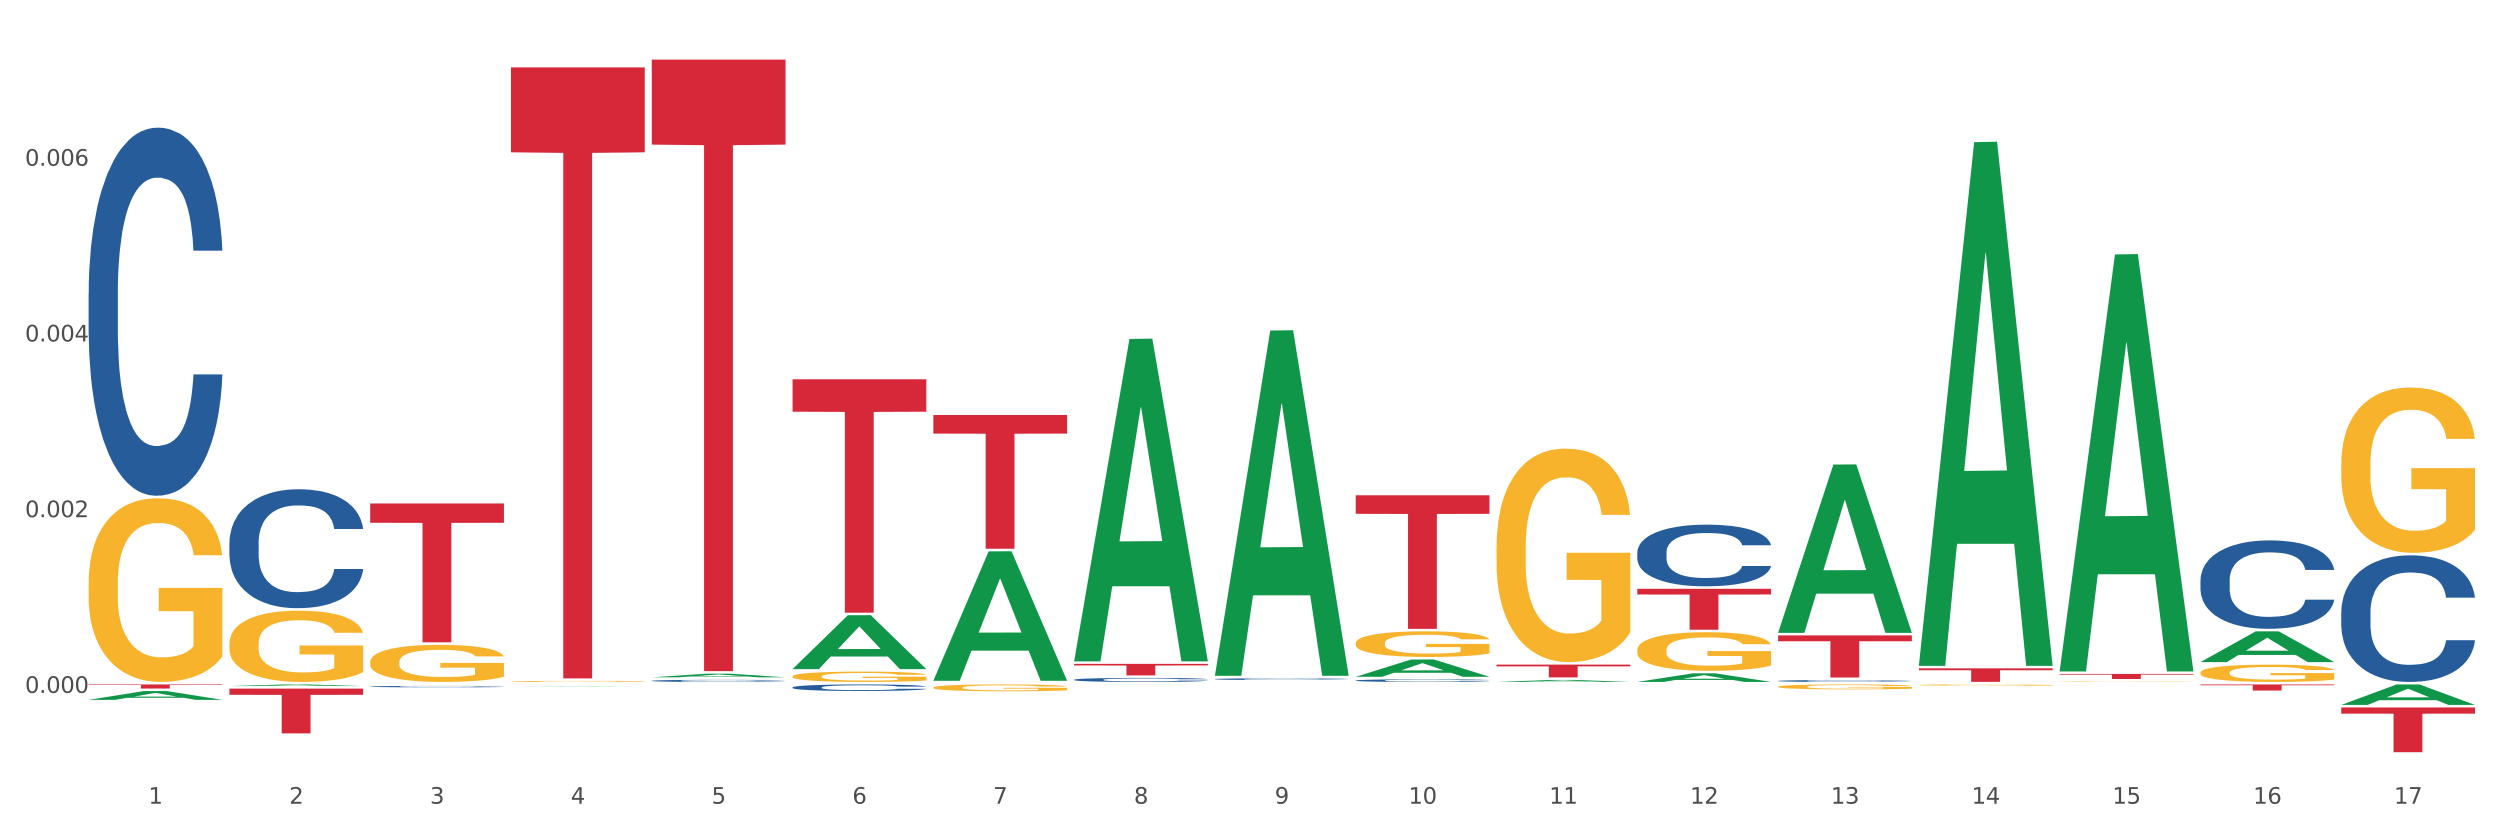 <?xml version="1.0" encoding="utf-8" standalone="no"?>
<!DOCTYPE svg PUBLIC "-//W3C//DTD SVG 1.1//EN"
  "http://www.w3.org/Graphics/SVG/1.1/DTD/svg11.dtd">
<svg xmlns:xlink="http://www.w3.org/1999/xlink" width="1080pt" height="360pt" viewBox="0 0 1080 360" xmlns="http://www.w3.org/2000/svg" version="1.1">
 <rect x="0" y="0" width="1080" height="360" fill="#333333" stroke="none"/>
 <defs>
  <style type="text/css">*{stroke-linejoin: round; stroke-linecap: butt}</style>
 </defs>
 <g id="figure_1">
  <g id="patch_1">
   <path d="M 0 360 
L 1080 360 
L 1080 0 
L 0 0 
z
" style="fill: #ffffff; stroke: #ffffff; stroke-linejoin: miter"/>
  </g>
  <g id="axes_1">
   <g id="matplotlib.axis_1">
    <g id="xtick_1">
     <g id="text_1">
      <!-- 1 -->
      <g style="fill: #4d4d4d" transform="translate(64.119 347.204) scale(0.096 -0.096)">
       <defs>
        <path id="DejaVuSans-31" d="M 794 531 
L 1825 531 
L 1825 4091 
L 703 3866 
L 703 4441 
L 1819 4666 
L 2450 4666 
L 2450 531 
L 3481 531 
L 3481 0 
L 794 0 
L 794 531 
z
" transform="scale(0.016)"/>
       </defs>
       <use xlink:href="#DejaVuSans-31"/>
      </g>
     </g>
    </g>
    <g id="xtick_2">
     <g id="text_2">
      <!-- 2 -->
      <g style="fill: #4d4d4d" transform="translate(124.94 347.204) scale(0.096 -0.096)">
       <defs>
        <path id="DejaVuSans-32" d="M 1228 531 
L 3431 531 
L 3431 0 
L 469 0 
L 469 531 
Q 828 903 1448 1529 
Q 2069 2156 2228 2338 
Q 2531 2678 2651 2914 
Q 2772 3150 2772 3378 
Q 2772 3750 2511 3984 
Q 2250 4219 1831 4219 
Q 1534 4219 1204 4116 
Q 875 4013 500 3803 
L 500 4441 
Q 881 4594 1212 4672 
Q 1544 4750 1819 4750 
Q 2544 4750 2975 4387 
Q 3406 4025 3406 3419 
Q 3406 3131 3298 2873 
Q 3191 2616 2906 2266 
Q 2828 2175 2409 1742 
Q 1991 1309 1228 531 
z
" transform="scale(0.016)"/>
       </defs>
       <use xlink:href="#DejaVuSans-32"/>
      </g>
     </g>
    </g>
    <g id="xtick_3">
     <g id="text_3">
      <!-- 3 -->
      <g style="fill: #4d4d4d" transform="translate(185.761 347.204) scale(0.096 -0.096)">
       <defs>
        <path id="DejaVuSans-33" d="M 2597 2516 
Q 3050 2419 3304 2112 
Q 3559 1806 3559 1356 
Q 3559 666 3084 287 
Q 2609 -91 1734 -91 
Q 1441 -91 1130 -33 
Q 819 25 488 141 
L 488 750 
Q 750 597 1062 519 
Q 1375 441 1716 441 
Q 2309 441 2620 675 
Q 2931 909 2931 1356 
Q 2931 1769 2642 2001 
Q 2353 2234 1838 2234 
L 1294 2234 
L 1294 2753 
L 1863 2753 
Q 2328 2753 2575 2939 
Q 2822 3125 2822 3475 
Q 2822 3834 2567 4026 
Q 2313 4219 1838 4219 
Q 1578 4219 1281 4162 
Q 984 4106 628 3988 
L 628 4550 
Q 988 4650 1302 4700 
Q 1616 4750 1894 4750 
Q 2613 4750 3031 4423 
Q 3450 4097 3450 3541 
Q 3450 3153 3228 2886 
Q 3006 2619 2597 2516 
z
" transform="scale(0.016)"/>
       </defs>
       <use xlink:href="#DejaVuSans-33"/>
      </g>
     </g>
    </g>
    <g id="xtick_4">
     <g id="text_4">
      <!-- 4 -->
      <g style="fill: #4d4d4d" transform="translate(246.582 347.204) scale(0.096 -0.096)">
       <defs>
        <path id="DejaVuSans-34" d="M 2419 4116 
L 825 1625 
L 2419 1625 
L 2419 4116 
z
M 2253 4666 
L 3047 4666 
L 3047 1625 
L 3713 1625 
L 3713 1100 
L 3047 1100 
L 3047 0 
L 2419 0 
L 2419 1100 
L 313 1100 
L 313 1709 
L 2253 4666 
z
" transform="scale(0.016)"/>
       </defs>
       <use xlink:href="#DejaVuSans-34"/>
      </g>
     </g>
    </g>
    <g id="xtick_5">
     <g id="text_5">
      <!-- 5 -->
      <g style="fill: #4d4d4d" transform="translate(307.403 347.204) scale(0.096 -0.096)">
       <defs>
        <path id="DejaVuSans-35" d="M 691 4666 
L 3169 4666 
L 3169 4134 
L 1269 4134 
L 1269 2991 
Q 1406 3038 1543 3061 
Q 1681 3084 1819 3084 
Q 2600 3084 3056 2656 
Q 3513 2228 3513 1497 
Q 3513 744 3044 326 
Q 2575 -91 1722 -91 
Q 1428 -91 1123 -41 
Q 819 9 494 109 
L 494 744 
Q 775 591 1075 516 
Q 1375 441 1709 441 
Q 2250 441 2565 725 
Q 2881 1009 2881 1497 
Q 2881 1984 2565 2268 
Q 2250 2553 1709 2553 
Q 1456 2553 1204 2497 
Q 953 2441 691 2322 
L 691 4666 
z
" transform="scale(0.016)"/>
       </defs>
       <use xlink:href="#DejaVuSans-35"/>
      </g>
     </g>
    </g>
    <g id="xtick_6">
     <g id="text_6">
      <!-- 6 -->
      <g style="fill: #4d4d4d" transform="translate(368.224 347.204) scale(0.096 -0.096)">
       <defs>
        <path id="DejaVuSans-36" d="M 2113 2584 
Q 1688 2584 1439 2293 
Q 1191 2003 1191 1497 
Q 1191 994 1439 701 
Q 1688 409 2113 409 
Q 2538 409 2786 701 
Q 3034 994 3034 1497 
Q 3034 2003 2786 2293 
Q 2538 2584 2113 2584 
z
M 3366 4563 
L 3366 3988 
Q 3128 4100 2886 4159 
Q 2644 4219 2406 4219 
Q 1781 4219 1451 3797 
Q 1122 3375 1075 2522 
Q 1259 2794 1537 2939 
Q 1816 3084 2150 3084 
Q 2853 3084 3261 2657 
Q 3669 2231 3669 1497 
Q 3669 778 3244 343 
Q 2819 -91 2113 -91 
Q 1303 -91 875 529 
Q 447 1150 447 2328 
Q 447 3434 972 4092 
Q 1497 4750 2381 4750 
Q 2619 4750 2861 4703 
Q 3103 4656 3366 4563 
z
" transform="scale(0.016)"/>
       </defs>
       <use xlink:href="#DejaVuSans-36"/>
      </g>
     </g>
    </g>
    <g id="xtick_7">
     <g id="text_7">
      <!-- 7 -->
      <g style="fill: #4d4d4d" transform="translate(429.045 347.204) scale(0.096 -0.096)">
       <defs>
        <path id="DejaVuSans-37" d="M 525 4666 
L 3525 4666 
L 3525 4397 
L 1831 0 
L 1172 0 
L 2766 4134 
L 525 4134 
L 525 4666 
z
" transform="scale(0.016)"/>
       </defs>
       <use xlink:href="#DejaVuSans-37"/>
      </g>
     </g>
    </g>
    <g id="xtick_8">
     <g id="text_8">
      <!-- 8 -->
      <g style="fill: #4d4d4d" transform="translate(489.866 347.204) scale(0.096 -0.096)">
       <defs>
        <path id="DejaVuSans-38" d="M 2034 2216 
Q 1584 2216 1326 1975 
Q 1069 1734 1069 1313 
Q 1069 891 1326 650 
Q 1584 409 2034 409 
Q 2484 409 2743 651 
Q 3003 894 3003 1313 
Q 3003 1734 2745 1975 
Q 2488 2216 2034 2216 
z
M 1403 2484 
Q 997 2584 770 2862 
Q 544 3141 544 3541 
Q 544 4100 942 4425 
Q 1341 4750 2034 4750 
Q 2731 4750 3128 4425 
Q 3525 4100 3525 3541 
Q 3525 3141 3298 2862 
Q 3072 2584 2669 2484 
Q 3125 2378 3379 2068 
Q 3634 1759 3634 1313 
Q 3634 634 3220 271 
Q 2806 -91 2034 -91 
Q 1263 -91 848 271 
Q 434 634 434 1313 
Q 434 1759 690 2068 
Q 947 2378 1403 2484 
z
M 1172 3481 
Q 1172 3119 1398 2916 
Q 1625 2713 2034 2713 
Q 2441 2713 2670 2916 
Q 2900 3119 2900 3481 
Q 2900 3844 2670 4047 
Q 2441 4250 2034 4250 
Q 1625 4250 1398 4047 
Q 1172 3844 1172 3481 
z
" transform="scale(0.016)"/>
       </defs>
       <use xlink:href="#DejaVuSans-38"/>
      </g>
     </g>
    </g>
    <g id="xtick_9">
     <g id="text_9">
      <!-- 9 -->
      <g style="fill: #4d4d4d" transform="translate(550.688 347.204) scale(0.096 -0.096)">
       <defs>
        <path id="DejaVuSans-39" d="M 703 97 
L 703 672 
Q 941 559 1184 500 
Q 1428 441 1663 441 
Q 2288 441 2617 861 
Q 2947 1281 2994 2138 
Q 2813 1869 2534 1725 
Q 2256 1581 1919 1581 
Q 1219 1581 811 2004 
Q 403 2428 403 3163 
Q 403 3881 828 4315 
Q 1253 4750 1959 4750 
Q 2769 4750 3195 4129 
Q 3622 3509 3622 2328 
Q 3622 1225 3098 567 
Q 2575 -91 1691 -91 
Q 1453 -91 1209 -44 
Q 966 3 703 97 
z
M 1959 2075 
Q 2384 2075 2632 2365 
Q 2881 2656 2881 3163 
Q 2881 3666 2632 3958 
Q 2384 4250 1959 4250 
Q 1534 4250 1286 3958 
Q 1038 3666 1038 3163 
Q 1038 2656 1286 2365 
Q 1534 2075 1959 2075 
z
" transform="scale(0.016)"/>
       </defs>
       <use xlink:href="#DejaVuSans-39"/>
      </g>
     </g>
    </g>
    <g id="xtick_10">
     <g id="text_10">
      <!-- 10 -->
      <g style="fill: #4d4d4d" transform="translate(608.455 347.204) scale(0.096 -0.096)">
       <defs>
        <path id="DejaVuSans-30" d="M 2034 4250 
Q 1547 4250 1301 3770 
Q 1056 3291 1056 2328 
Q 1056 1369 1301 889 
Q 1547 409 2034 409 
Q 2525 409 2770 889 
Q 3016 1369 3016 2328 
Q 3016 3291 2770 3770 
Q 2525 4250 2034 4250 
z
M 2034 4750 
Q 2819 4750 3233 4129 
Q 3647 3509 3647 2328 
Q 3647 1150 3233 529 
Q 2819 -91 2034 -91 
Q 1250 -91 836 529 
Q 422 1150 422 2328 
Q 422 3509 836 4129 
Q 1250 4750 2034 4750 
z
" transform="scale(0.016)"/>
       </defs>
       <use xlink:href="#DejaVuSans-31"/>
       <use xlink:href="#DejaVuSans-30" transform="translate(63.623 0)"/>
      </g>
     </g>
    </g>
    <g id="xtick_11">
     <g id="text_11">
      <!-- 11 -->
      <g style="fill: #4d4d4d" transform="translate(669.276 347.204) scale(0.096 -0.096)">
       <use xlink:href="#DejaVuSans-31"/>
       <use xlink:href="#DejaVuSans-31" transform="translate(63.623 0)"/>
      </g>
     </g>
    </g>
    <g id="xtick_12">
     <g id="text_12">
      <!-- 12 -->
      <g style="fill: #4d4d4d" transform="translate(730.097 347.204) scale(0.096 -0.096)">
       <use xlink:href="#DejaVuSans-31"/>
       <use xlink:href="#DejaVuSans-32" transform="translate(63.623 0)"/>
      </g>
     </g>
    </g>
    <g id="xtick_13">
     <g id="text_13">
      <!-- 13 -->
      <g style="fill: #4d4d4d" transform="translate(790.918 347.204) scale(0.096 -0.096)">
       <use xlink:href="#DejaVuSans-31"/>
       <use xlink:href="#DejaVuSans-33" transform="translate(63.623 0)"/>
      </g>
     </g>
    </g>
    <g id="xtick_14">
     <g id="text_14">
      <!-- 14 -->
      <g style="fill: #4d4d4d" transform="translate(851.739 347.204) scale(0.096 -0.096)">
       <use xlink:href="#DejaVuSans-31"/>
       <use xlink:href="#DejaVuSans-34" transform="translate(63.623 0)"/>
      </g>
     </g>
    </g>
    <g id="xtick_15">
     <g id="text_15">
      <!-- 15 -->
      <g style="fill: #4d4d4d" transform="translate(912.56 347.204) scale(0.096 -0.096)">
       <use xlink:href="#DejaVuSans-31"/>
       <use xlink:href="#DejaVuSans-35" transform="translate(63.623 0)"/>
      </g>
     </g>
    </g>
    <g id="xtick_16">
     <g id="text_16">
      <!-- 16 -->
      <g style="fill: #4d4d4d" transform="translate(973.381 347.204) scale(0.096 -0.096)">
       <use xlink:href="#DejaVuSans-31"/>
       <use xlink:href="#DejaVuSans-36" transform="translate(63.623 0)"/>
      </g>
     </g>
    </g>
    <g id="xtick_17">
     <g id="text_17">
      <!-- 17 -->
      <g style="fill: #4d4d4d" transform="translate(1034.202 347.204) scale(0.096 -0.096)">
       <use xlink:href="#DejaVuSans-31"/>
       <use xlink:href="#DejaVuSans-37" transform="translate(63.623 0)"/>
      </g>
     </g>
    </g>
    <g id="xtick_18"/>
    <g id="xtick_19"/>
    <g id="xtick_20"/>
    <g id="xtick_21"/>
    <g id="xtick_22"/>
    <g id="xtick_23"/>
    <g id="xtick_24"/>
    <g id="xtick_25"/>
    <g id="xtick_26"/>
    <g id="xtick_27"/>
    <g id="xtick_28"/>
    <g id="xtick_29"/>
    <g id="xtick_30"/>
    <g id="xtick_31"/>
    <g id="xtick_32"/>
    <g id="xtick_33"/>
   </g>
   <g id="matplotlib.axis_2">
    <g id="ytick_1">
     <g id="text_18">
      <!-- 0.000 -->
      <g style="fill: #4d4d4d" transform="translate(10.8 299.326) scale(0.096 -0.096)">
       <defs>
        <path id="DejaVuSans-2e" d="M 684 794 
L 1344 794 
L 1344 0 
L 684 0 
L 684 794 
z
" transform="scale(0.016)"/>
       </defs>
       <use xlink:href="#DejaVuSans-30"/>
       <use xlink:href="#DejaVuSans-2e" transform="translate(63.623 0)"/>
       <use xlink:href="#DejaVuSans-30" transform="translate(95.41 0)"/>
       <use xlink:href="#DejaVuSans-30" transform="translate(159.033 0)"/>
       <use xlink:href="#DejaVuSans-30" transform="translate(222.656 0)"/>
      </g>
     </g>
    </g>
    <g id="ytick_2">
     <g id="text_19">
      <!-- 0.002 -->
      <g style="fill: #4d4d4d" transform="translate(10.8 223.417) scale(0.096 -0.096)">
       <use xlink:href="#DejaVuSans-30"/>
       <use xlink:href="#DejaVuSans-2e" transform="translate(63.623 0)"/>
       <use xlink:href="#DejaVuSans-30" transform="translate(95.41 0)"/>
       <use xlink:href="#DejaVuSans-30" transform="translate(159.033 0)"/>
       <use xlink:href="#DejaVuSans-32" transform="translate(222.656 0)"/>
      </g>
     </g>
    </g>
    <g id="ytick_3">
     <g id="text_20">
      <!-- 0.004 -->
      <g style="fill: #4d4d4d" transform="translate(10.8 147.508) scale(0.096 -0.096)">
       <use xlink:href="#DejaVuSans-30"/>
       <use xlink:href="#DejaVuSans-2e" transform="translate(63.623 0)"/>
       <use xlink:href="#DejaVuSans-30" transform="translate(95.41 0)"/>
       <use xlink:href="#DejaVuSans-30" transform="translate(159.033 0)"/>
       <use xlink:href="#DejaVuSans-34" transform="translate(222.656 0)"/>
      </g>
     </g>
    </g>
    <g id="ytick_4">
     <g id="text_21">
      <!-- 0.006 -->
      <g style="fill: #4d4d4d" transform="translate(10.8 71.599) scale(0.096 -0.096)">
       <use xlink:href="#DejaVuSans-30"/>
       <use xlink:href="#DejaVuSans-2e" transform="translate(63.623 0)"/>
       <use xlink:href="#DejaVuSans-30" transform="translate(95.41 0)"/>
       <use xlink:href="#DejaVuSans-30" transform="translate(159.033 0)"/>
       <use xlink:href="#DejaVuSans-36" transform="translate(222.656 0)"/>
      </g>
     </g>
    </g>
    <g id="ytick_5"/>
    <g id="ytick_6"/>
    <g id="ytick_7"/>
    <g id="ytick_8"/>
    <g id="ytick_9"/>
   </g>
   <g id="PolyCollection_1">
    <path d="M 38.283 302.335 
L 38.343 302.332 
L 62.169 298.534 
L 72.058 298.531 
L 96.063 302.343 
L 84.626 302.343 
L 79.444 301.455 
L 54.843 301.455 
L 54.664 301.469 
L 49.66 302.343 
L 38.283 302.343 
L 38.283 302.335 
L 57.94 300.925 
L 76.346 300.922 
L 67.233 299.343 
L 67.113 299.336 
L 66.994 299.347 
L 57.881 300.922 
L 57.94 300.925 
L 38.283 302.335 
z
" clip-path="url(#p3293cab2f3)" style="fill: #109648"/>
    <path d="M 585.673 277.859 
L 585.741 277.849 
L 585.741 277.485 
L 585.877 277.171 
L 586.559 276.412 
L 587.583 275.784 
L 588.333 275.45 
L 589.083 275.177 
L 589.97 274.904 
L 591.062 274.62 
L 593.04 274.205 
L 594.268 273.993 
L 595.769 273.77 
L 598.497 273.446 
L 600.476 273.264 
L 602.522 273.112 
L 605.865 272.93 
L 608.048 272.849 
L 610.367 272.788 
L 613.164 272.748 
L 615.279 272.738 
L 619.918 272.768 
L 623.874 272.859 
L 625.784 272.93 
L 628.24 273.052 
L 629.536 273.133 
L 631.651 273.294 
L 633.834 273.507 
L 635.335 273.689 
L 637.586 274.033 
L 639.291 274.377 
L 640.86 274.803 
L 641.679 275.096 
L 642.293 275.369 
L 642.839 275.683 
L 643.384 276.179 
L 631.105 276.179 
L 630.628 275.825 
L 629.877 275.491 
L 628.786 275.167 
L 627.831 274.964 
L 626.194 274.711 
L 624.693 274.549 
L 623.124 274.428 
L 621.214 274.327 
L 619.713 274.276 
L 617.598 274.236 
L 613.437 274.246 
L 610.64 274.327 
L 608.73 274.428 
L 607.502 274.519 
L 606.411 274.62 
L 605.183 274.762 
L 603.75 274.975 
L 602.727 275.167 
L 601.704 275.41 
L 600.885 275.653 
L 600.135 275.936 
L 599.521 276.24 
L 599.043 276.553 
L 598.634 276.938 
L 598.293 277.576 
L 598.293 278.962 
L 598.429 279.276 
L 598.77 279.691 
L 599.18 280.005 
L 599.862 280.379 
L 600.476 280.632 
L 601.635 280.997 
L 602.932 281.3 
L 603.955 281.492 
L 604.978 281.654 
L 606.752 281.877 
L 608.73 282.059 
L 610.435 282.171 
L 612.755 282.272 
L 614.324 282.312 
L 615.688 282.333 
L 619.031 282.333 
L 621.418 282.302 
L 624.079 282.231 
L 626.125 282.14 
L 627.831 282.029 
L 629.741 281.847 
L 630.969 281.675 
L 630.969 279.559 
L 615.961 279.549 
L 615.961 278.142 
L 643.453 278.142 
L 643.453 282.272 
L 642.293 282.484 
L 640.997 282.677 
L 639.632 282.849 
L 637.586 283.061 
L 635.13 283.264 
L 632.947 283.405 
L 630.628 283.527 
L 627.899 283.638 
L 624.352 283.739 
L 622.169 283.78 
L 619.44 283.81 
L 616.234 283.82 
L 613.437 283.8 
L 610.708 283.749 
L 607.843 283.658 
L 605.046 283.527 
L 602.932 283.395 
L 600.817 283.233 
L 598.566 283.021 
L 596.792 282.818 
L 595.428 282.636 
L 593.927 282.403 
L 592.29 282.1 
L 591.062 281.826 
L 589.97 281.543 
L 588.811 281.179 
L 587.992 280.865 
L 587.173 280.47 
L 586.696 280.177 
L 586.15 279.721 
L 585.741 279.084 
L 585.673 277.859 
z
" clip-path="url(#p3293cab2f3)" style="fill: #f7b32b"/>
    <path d="M 403.209 297.045 
L 403.278 297.042 
L 403.278 296.945 
L 403.414 296.861 
L 404.096 296.659 
L 405.119 296.491 
L 405.87 296.402 
L 406.62 296.329 
L 407.507 296.256 
L 408.599 296.181 
L 410.577 296.07 
L 411.805 296.013 
L 413.306 295.954 
L 416.034 295.868 
L 418.013 295.819 
L 420.059 295.778 
L 423.402 295.73 
L 425.585 295.708 
L 427.904 295.692 
L 430.701 295.681 
L 432.816 295.679 
L 437.454 295.687 
L 441.411 295.711 
L 443.321 295.73 
L 445.777 295.762 
L 447.073 295.784 
L 449.188 295.827 
L 451.371 295.884 
L 452.872 295.932 
L 455.123 296.024 
L 456.828 296.116 
L 458.397 296.229 
L 459.216 296.308 
L 459.83 296.381 
L 460.375 296.464 
L 460.921 296.597 
L 448.642 296.597 
L 448.165 296.502 
L 447.414 296.413 
L 446.323 296.327 
L 445.368 296.273 
L 443.73 296.205 
L 442.23 296.162 
L 440.661 296.129 
L 438.751 296.102 
L 437.25 296.089 
L 435.135 296.078 
L 430.974 296.081 
L 428.177 296.102 
L 426.267 296.129 
L 425.039 296.154 
L 423.947 296.181 
L 422.72 296.219 
L 421.287 296.275 
L 420.264 296.327 
L 419.24 296.391 
L 418.422 296.456 
L 417.671 296.532 
L 417.057 296.613 
L 416.58 296.696 
L 416.171 296.799 
L 415.83 296.969 
L 415.83 297.339 
L 415.966 297.423 
L 416.307 297.533 
L 416.716 297.617 
L 417.399 297.717 
L 418.013 297.785 
L 419.172 297.882 
L 420.468 297.963 
L 421.492 298.014 
L 422.515 298.057 
L 424.289 298.117 
L 426.267 298.165 
L 427.972 298.195 
L 430.292 298.222 
L 431.861 298.233 
L 433.225 298.238 
L 436.568 298.238 
L 438.955 298.23 
L 441.616 298.211 
L 443.662 298.187 
L 445.368 298.157 
L 447.278 298.109 
L 448.506 298.063 
L 448.506 297.498 
L 433.498 297.496 
L 433.498 297.12 
L 460.989 297.12 
L 460.989 298.222 
L 459.83 298.279 
L 458.534 298.33 
L 457.169 298.376 
L 455.123 298.433 
L 452.667 298.487 
L 450.484 298.524 
L 448.165 298.557 
L 445.436 298.586 
L 441.889 298.613 
L 439.706 298.624 
L 436.977 298.632 
L 433.771 298.635 
L 430.974 298.63 
L 428.245 298.616 
L 425.38 298.592 
L 422.583 298.557 
L 420.468 298.522 
L 418.354 298.478 
L 416.102 298.422 
L 414.329 298.368 
L 412.964 298.319 
L 411.464 298.257 
L 409.826 298.176 
L 408.599 298.103 
L 407.507 298.028 
L 406.347 297.93 
L 405.529 297.847 
L 404.71 297.741 
L 404.233 297.663 
L 403.687 297.542 
L 403.278 297.371 
L 403.209 297.045 
z
" clip-path="url(#p3293cab2f3)" style="fill: #f7b32b"/>
    <path d="M 342.388 292.197 
L 342.457 292.193 
L 342.457 292.046 
L 342.593 291.92 
L 343.275 291.614 
L 344.298 291.361 
L 345.049 291.226 
L 345.799 291.116 
L 346.686 291.006 
L 347.777 290.892 
L 349.756 290.725 
L 350.984 290.639 
L 352.484 290.549 
L 355.213 290.419 
L 357.191 290.345 
L 359.238 290.284 
L 362.581 290.211 
L 364.764 290.178 
L 367.083 290.154 
L 369.88 290.137 
L 371.995 290.133 
L 376.633 290.146 
L 380.59 290.182 
L 382.5 290.211 
L 384.956 290.26 
L 386.252 290.292 
L 388.367 290.358 
L 390.55 290.443 
L 392.05 290.517 
L 394.302 290.655 
L 396.007 290.794 
L 397.576 290.965 
L 398.395 291.083 
L 399.009 291.194 
L 399.554 291.32 
L 400.1 291.52 
L 387.821 291.52 
L 387.343 291.377 
L 386.593 291.243 
L 385.502 291.112 
L 384.547 291.03 
L 382.909 290.929 
L 381.409 290.863 
L 379.84 290.814 
L 377.929 290.774 
L 376.429 290.753 
L 374.314 290.737 
L 370.153 290.741 
L 367.356 290.774 
L 365.446 290.814 
L 364.218 290.851 
L 363.126 290.892 
L 361.898 290.949 
L 360.466 291.035 
L 359.443 291.112 
L 358.419 291.21 
L 357.601 291.308 
L 356.85 291.422 
L 356.236 291.544 
L 355.759 291.671 
L 355.35 291.826 
L 355.009 292.083 
L 355.009 292.641 
L 355.145 292.768 
L 355.486 292.935 
L 355.895 293.061 
L 356.577 293.212 
L 357.191 293.314 
L 358.351 293.461 
L 359.647 293.583 
L 360.671 293.661 
L 361.694 293.726 
L 363.467 293.816 
L 365.446 293.889 
L 367.151 293.934 
L 369.471 293.975 
L 371.04 293.991 
L 372.404 293.999 
L 375.747 293.999 
L 378.134 293.987 
L 380.795 293.959 
L 382.841 293.922 
L 384.547 293.877 
L 386.457 293.804 
L 387.685 293.734 
L 387.685 292.882 
L 372.677 292.878 
L 372.677 292.311 
L 400.168 292.311 
L 400.168 293.975 
L 399.009 294.061 
L 397.712 294.138 
L 396.348 294.207 
L 394.302 294.293 
L 391.846 294.375 
L 389.663 294.432 
L 387.343 294.481 
L 384.615 294.525 
L 381.067 294.566 
L 378.885 294.583 
L 376.156 294.595 
L 372.95 294.599 
L 370.153 294.591 
L 367.424 294.57 
L 364.559 294.534 
L 361.762 294.481 
L 359.647 294.428 
L 357.533 294.362 
L 355.281 294.277 
L 353.508 294.195 
L 352.143 294.122 
L 350.643 294.028 
L 349.005 293.906 
L 347.777 293.795 
L 346.686 293.681 
L 345.526 293.534 
L 344.708 293.408 
L 343.889 293.249 
L 343.412 293.131 
L 342.866 292.947 
L 342.457 292.69 
L 342.388 292.197 
z
" clip-path="url(#p3293cab2f3)" style="fill: #f7b32b"/>
    <path d="M 220.746 294.357 
L 220.814 294.356 
L 220.814 294.341 
L 220.951 294.329 
L 221.633 294.298 
L 222.656 294.272 
L 223.407 294.259 
L 224.157 294.248 
L 225.044 294.237 
L 226.135 294.225 
L 228.114 294.208 
L 229.342 294.2 
L 230.842 294.191 
L 233.571 294.177 
L 235.549 294.17 
L 237.596 294.164 
L 240.938 294.156 
L 243.121 294.153 
L 245.441 294.151 
L 248.238 294.149 
L 250.352 294.149 
L 254.991 294.15 
L 258.948 294.154 
L 260.858 294.156 
L 263.314 294.161 
L 264.61 294.165 
L 266.725 294.171 
L 268.908 294.18 
L 270.408 294.187 
L 272.66 294.201 
L 274.365 294.215 
L 275.934 294.232 
L 276.753 294.244 
L 277.367 294.255 
L 277.912 294.268 
L 278.458 294.288 
L 266.179 294.288 
L 265.701 294.274 
L 264.951 294.26 
L 263.859 294.247 
L 262.904 294.239 
L 261.267 294.229 
L 259.766 294.222 
L 258.197 294.217 
L 256.287 294.213 
L 254.787 294.211 
L 252.672 294.209 
L 248.511 294.21 
L 245.714 294.213 
L 243.804 294.217 
L 242.576 294.221 
L 241.484 294.225 
L 240.256 294.231 
L 238.824 294.239 
L 237.8 294.247 
L 236.777 294.257 
L 235.959 294.267 
L 235.208 294.279 
L 234.594 294.291 
L 234.117 294.304 
L 233.707 294.319 
L 233.366 294.345 
L 233.366 294.401 
L 233.503 294.414 
L 233.844 294.431 
L 234.253 294.444 
L 234.935 294.459 
L 235.549 294.469 
L 236.709 294.484 
L 238.005 294.496 
L 239.028 294.504 
L 240.052 294.511 
L 241.825 294.52 
L 243.804 294.527 
L 245.509 294.532 
L 247.828 294.536 
L 249.397 294.538 
L 250.762 294.538 
L 254.104 294.538 
L 256.492 294.537 
L 259.152 294.534 
L 261.199 294.531 
L 262.904 294.526 
L 264.815 294.519 
L 266.042 294.512 
L 266.042 294.426 
L 251.035 294.425 
L 251.035 294.368 
L 278.526 294.368 
L 278.526 294.536 
L 277.367 294.545 
L 276.07 294.552 
L 274.706 294.559 
L 272.66 294.568 
L 270.204 294.576 
L 268.021 294.582 
L 265.701 294.587 
L 262.973 294.591 
L 259.425 294.596 
L 257.242 294.597 
L 254.514 294.598 
L 251.308 294.599 
L 248.511 294.598 
L 245.782 294.596 
L 242.917 294.592 
L 240.12 294.587 
L 238.005 294.582 
L 235.89 294.575 
L 233.639 294.566 
L 231.866 294.558 
L 230.501 294.551 
L 229 294.541 
L 227.363 294.529 
L 226.135 294.518 
L 225.044 294.506 
L 223.884 294.492 
L 223.066 294.479 
L 222.247 294.463 
L 221.769 294.451 
L 221.224 294.432 
L 220.814 294.406 
L 220.746 294.357 
z
" clip-path="url(#p3293cab2f3)" style="fill: #f7b32b"/>
    <path d="M 159.925 285.982 
L 159.993 285.968 
L 159.993 285.441 
L 160.13 284.987 
L 160.812 283.89 
L 161.835 282.983 
L 162.586 282.501 
L 163.336 282.106 
L 164.223 281.711 
L 165.314 281.301 
L 167.293 280.701 
L 168.52 280.394 
L 170.021 280.072 
L 172.75 279.604 
L 174.728 279.341 
L 176.775 279.121 
L 180.117 278.858 
L 182.3 278.741 
L 184.62 278.653 
L 187.417 278.595 
L 189.531 278.58 
L 194.17 278.624 
L 198.127 278.755 
L 200.037 278.858 
L 202.493 279.033 
L 203.789 279.15 
L 205.904 279.385 
L 208.087 279.692 
L 209.587 279.955 
L 211.838 280.452 
L 213.544 280.95 
L 215.113 281.564 
L 215.931 281.989 
L 216.545 282.383 
L 217.091 282.837 
L 217.637 283.554 
L 205.358 283.554 
L 204.88 283.042 
L 204.13 282.559 
L 203.038 282.091 
L 202.083 281.798 
L 200.446 281.433 
L 198.945 281.199 
L 197.376 281.023 
L 195.466 280.877 
L 193.966 280.804 
L 191.851 280.745 
L 187.69 280.76 
L 184.893 280.877 
L 182.983 281.023 
L 181.755 281.155 
L 180.663 281.301 
L 179.435 281.506 
L 178.003 281.813 
L 176.979 282.091 
L 175.956 282.442 
L 175.138 282.793 
L 174.387 283.203 
L 173.773 283.642 
L 173.296 284.095 
L 172.886 284.651 
L 172.545 285.573 
L 172.545 287.577 
L 172.682 288.03 
L 173.023 288.63 
L 173.432 289.084 
L 174.114 289.625 
L 174.728 289.991 
L 175.888 290.517 
L 177.184 290.956 
L 178.207 291.234 
L 179.231 291.468 
L 181.004 291.79 
L 182.983 292.053 
L 184.688 292.214 
L 187.007 292.361 
L 188.576 292.419 
L 189.941 292.448 
L 193.283 292.448 
L 195.671 292.404 
L 198.331 292.302 
L 200.378 292.17 
L 202.083 292.009 
L 203.993 291.746 
L 205.221 291.497 
L 205.221 288.44 
L 190.214 288.425 
L 190.214 286.392 
L 217.705 286.392 
L 217.705 292.361 
L 216.545 292.668 
L 215.249 292.946 
L 213.885 293.194 
L 211.838 293.502 
L 209.383 293.794 
L 207.2 293.999 
L 204.88 294.175 
L 202.152 294.336 
L 198.604 294.482 
L 196.421 294.54 
L 193.693 294.584 
L 190.486 294.599 
L 187.69 294.57 
L 184.961 294.496 
L 182.096 294.365 
L 179.299 294.175 
L 177.184 293.984 
L 175.069 293.75 
L 172.818 293.443 
L 171.045 293.151 
L 169.68 292.887 
L 168.179 292.551 
L 166.542 292.112 
L 165.314 291.717 
L 164.223 291.307 
L 163.063 290.781 
L 162.245 290.327 
L 161.426 289.757 
L 160.948 289.332 
L 160.403 288.674 
L 159.993 287.752 
L 159.925 285.982 
z
" clip-path="url(#p3293cab2f3)" style="fill: #f7b32b"/>
    <path d="M 99.104 278.042 
L 99.172 278.014 
L 99.172 277.002 
L 99.309 276.13 
L 99.991 274.022 
L 101.014 272.279 
L 101.765 271.351 
L 102.515 270.592 
L 103.402 269.833 
L 104.493 269.046 
L 106.472 267.894 
L 107.699 267.303 
L 109.2 266.685 
L 111.929 265.785 
L 113.907 265.279 
L 115.954 264.858 
L 119.296 264.352 
L 121.479 264.127 
L 123.799 263.958 
L 126.596 263.846 
L 128.71 263.818 
L 133.349 263.902 
L 137.306 264.155 
L 139.216 264.352 
L 141.672 264.689 
L 142.968 264.914 
L 145.082 265.364 
L 147.265 265.954 
L 148.766 266.46 
L 151.017 267.416 
L 152.723 268.372 
L 154.292 269.552 
L 155.11 270.367 
L 155.724 271.126 
L 156.27 271.998 
L 156.816 273.375 
L 144.537 273.375 
L 144.059 272.391 
L 143.309 271.464 
L 142.217 270.564 
L 141.262 270.002 
L 139.625 269.299 
L 138.124 268.849 
L 136.555 268.512 
L 134.645 268.231 
L 133.144 268.091 
L 131.03 267.978 
L 126.868 268.006 
L 124.072 268.231 
L 122.161 268.512 
L 120.934 268.765 
L 119.842 269.046 
L 118.614 269.44 
L 117.182 270.03 
L 116.158 270.564 
L 115.135 271.239 
L 114.317 271.914 
L 113.566 272.701 
L 112.952 273.544 
L 112.475 274.415 
L 112.065 275.484 
L 111.724 277.255 
L 111.724 281.106 
L 111.861 281.977 
L 112.202 283.13 
L 112.611 284.001 
L 113.293 285.041 
L 113.907 285.744 
L 115.067 286.756 
L 116.363 287.599 
L 117.386 288.133 
L 118.41 288.583 
L 120.183 289.202 
L 122.161 289.708 
L 123.867 290.017 
L 126.186 290.298 
L 127.755 290.41 
L 129.12 290.467 
L 132.462 290.467 
L 134.85 290.382 
L 137.51 290.185 
L 139.557 289.932 
L 141.262 289.623 
L 143.172 289.117 
L 144.4 288.639 
L 144.4 282.764 
L 129.393 282.736 
L 129.393 278.829 
L 156.884 278.829 
L 156.884 290.298 
L 155.724 290.888 
L 154.428 291.422 
L 153.064 291.9 
L 151.017 292.491 
L 148.562 293.053 
L 146.379 293.446 
L 144.059 293.784 
L 141.331 294.093 
L 137.783 294.374 
L 135.6 294.486 
L 132.872 294.571 
L 129.665 294.599 
L 126.868 294.543 
L 124.14 294.402 
L 121.275 294.149 
L 118.478 293.784 
L 116.363 293.418 
L 114.248 292.968 
L 111.997 292.378 
L 110.223 291.816 
L 108.859 291.31 
L 107.358 290.663 
L 105.721 289.82 
L 104.493 289.061 
L 103.402 288.274 
L 102.242 287.262 
L 101.423 286.391 
L 100.605 285.294 
L 100.127 284.479 
L 99.582 283.214 
L 99.172 281.443 
L 99.104 278.042 
z
" clip-path="url(#p3293cab2f3)" style="fill: #f7b32b"/>
    <path d="M 38.283 251.917 
L 38.351 251.845 
L 38.351 249.236 
L 38.488 246.99 
L 39.17 241.555 
L 40.193 237.062 
L 40.943 234.671 
L 41.694 232.714 
L 42.581 230.757 
L 43.672 228.728 
L 45.65 225.757 
L 46.878 224.236 
L 48.379 222.641 
L 51.108 220.322 
L 53.086 219.018 
L 55.133 217.931 
L 58.475 216.627 
L 60.658 216.047 
L 62.978 215.612 
L 65.775 215.322 
L 67.889 215.25 
L 72.528 215.467 
L 76.485 216.12 
L 78.395 216.627 
L 80.851 217.496 
L 82.147 218.076 
L 84.261 219.236 
L 86.444 220.757 
L 87.945 222.062 
L 90.196 224.525 
L 91.902 226.989 
L 93.471 230.033 
L 94.289 232.134 
L 94.903 234.091 
L 95.449 236.337 
L 95.995 239.888 
L 83.716 239.888 
L 83.238 237.352 
L 82.488 234.96 
L 81.396 232.642 
L 80.441 231.192 
L 78.804 229.381 
L 77.303 228.221 
L 75.734 227.352 
L 73.824 226.627 
L 72.323 226.265 
L 70.209 225.975 
L 66.047 226.047 
L 63.251 226.627 
L 61.34 227.352 
L 60.113 228.004 
L 59.021 228.728 
L 57.793 229.743 
L 56.361 231.265 
L 55.337 232.642 
L 54.314 234.381 
L 53.495 236.12 
L 52.745 238.149 
L 52.131 240.323 
L 51.654 242.569 
L 51.244 245.323 
L 50.903 249.888 
L 50.903 259.816 
L 51.04 262.062 
L 51.381 265.033 
L 51.79 267.28 
L 52.472 269.961 
L 53.086 271.772 
L 54.246 274.381 
L 55.542 276.555 
L 56.565 277.932 
L 57.588 279.091 
L 59.362 280.686 
L 61.34 281.99 
L 63.046 282.787 
L 65.365 283.512 
L 66.934 283.802 
L 68.299 283.947 
L 71.641 283.947 
L 74.029 283.729 
L 76.689 283.222 
L 78.736 282.57 
L 80.441 281.773 
L 82.351 280.468 
L 83.579 279.236 
L 83.579 264.091 
L 68.571 264.019 
L 68.571 253.946 
L 96.063 253.946 
L 96.063 283.512 
L 94.903 285.033 
L 93.607 286.41 
L 92.243 287.642 
L 90.196 289.164 
L 87.741 290.613 
L 85.558 291.628 
L 83.238 292.497 
L 80.509 293.294 
L 76.962 294.019 
L 74.779 294.309 
L 72.051 294.526 
L 68.844 294.599 
L 66.047 294.454 
L 63.319 294.092 
L 60.454 293.439 
L 57.657 292.497 
L 55.542 291.555 
L 53.427 290.396 
L 51.176 288.874 
L 49.402 287.425 
L 48.038 286.12 
L 46.537 284.454 
L 44.9 282.28 
L 43.672 280.323 
L 42.581 278.294 
L 41.421 275.686 
L 40.602 273.439 
L 39.784 270.613 
L 39.306 268.512 
L 38.761 265.251 
L 38.351 260.685 
L 38.283 251.917 
z
" clip-path="url(#p3293cab2f3)" style="fill: #f7b32b"/>
    <path d="M 1011.42 264.48 
L 1011.488 264.43 
L 1011.488 263.031 
L 1011.693 261.133 
L 1012.444 257.637 
L 1013.401 254.99 
L 1015.04 251.893 
L 1015.928 250.594 
L 1017.089 249.146 
L 1019.479 246.798 
L 1022.211 244.8 
L 1024.123 243.701 
L 1025.558 243.002 
L 1028.768 241.753 
L 1030.612 241.204 
L 1032.524 240.754 
L 1034.163 240.455 
L 1036.895 240.105 
L 1039.081 239.955 
L 1041.608 239.905 
L 1043.725 239.955 
L 1046.525 240.155 
L 1050.623 240.754 
L 1052.194 241.104 
L 1054.311 241.703 
L 1056.497 242.502 
L 1058.272 243.302 
L 1060.321 244.45 
L 1062.439 245.949 
L 1064.487 247.847 
L 1065.922 249.595 
L 1067.083 251.443 
L 1068.107 253.691 
L 1068.859 256.138 
L 1069.2 258.186 
L 1056.701 258.186 
L 1056.36 256.338 
L 1055.677 254.34 
L 1054.994 252.992 
L 1054.243 251.893 
L 1053.082 250.644 
L 1052.057 249.845 
L 1050.35 248.896 
L 1048.779 248.296 
L 1047.481 247.947 
L 1045.91 247.647 
L 1042.564 247.347 
L 1040.173 247.347 
L 1038.671 247.447 
L 1036.827 247.697 
L 1035.256 248.047 
L 1033.412 248.646 
L 1031.978 249.295 
L 1030.543 250.145 
L 1029.724 250.744 
L 1028.494 251.843 
L 1027.675 252.742 
L 1026.582 254.29 
L 1025.967 255.389 
L 1024.875 258.236 
L 1024.397 260.334 
L 1024.192 261.783 
L 1024.055 263.381 
L 1024.055 271.173 
L 1024.465 274.669 
L 1024.806 276.168 
L 1025.353 277.866 
L 1026.377 280.064 
L 1027.88 282.212 
L 1029.451 283.76 
L 1030.748 284.709 
L 1031.978 285.408 
L 1033.207 285.958 
L 1034.71 286.457 
L 1035.939 286.757 
L 1037.783 287.057 
L 1039.969 287.206 
L 1041.676 287.206 
L 1045.159 286.957 
L 1046.73 286.707 
L 1048.233 286.357 
L 1049.872 285.808 
L 1051.169 285.208 
L 1051.921 284.759 
L 1053.15 283.81 
L 1054.106 282.811 
L 1054.926 281.662 
L 1055.472 280.663 
L 1056.087 279.165 
L 1056.565 277.466 
L 1056.701 276.567 
L 1069.2 276.567 
L 1068.927 278.366 
L 1068.449 280.114 
L 1067.493 282.461 
L 1066.741 283.81 
L 1065.58 285.458 
L 1064.351 286.857 
L 1062.643 288.405 
L 1061.073 289.554 
L 1059.433 290.553 
L 1057.658 291.452 
L 1054.448 292.701 
L 1053.287 293.05 
L 1050.828 293.65 
L 1048.916 293.999 
L 1046.115 294.349 
L 1043.247 294.549 
L 1040.242 294.599 
L 1037.578 294.499 
L 1034.641 294.199 
L 1032.797 293.9 
L 1030.748 293.45 
L 1028.358 292.751 
L 1026.104 291.902 
L 1023.987 290.903 
L 1022.006 289.754 
L 1020.162 288.455 
L 1017.772 286.307 
L 1015.996 284.21 
L 1014.698 282.262 
L 1013.81 280.613 
L 1012.923 278.515 
L 1012.444 277.067 
L 1011.693 273.57 
L 1011.42 270.324 
L 1011.42 264.48 
z
" clip-path="url(#p3293cab2f3)" style="fill: #255c99"/>
    <path d="M 950.599 250.61 
L 950.667 250.575 
L 950.667 249.598 
L 950.872 248.273 
L 951.623 245.831 
L 952.58 243.983 
L 954.219 241.82 
L 955.107 240.913 
L 956.268 239.902 
L 958.658 238.262 
L 961.39 236.867 
L 963.302 236.1 
L 964.737 235.611 
L 967.947 234.739 
L 969.791 234.356 
L 971.703 234.042 
L 973.342 233.832 
L 976.074 233.588 
L 978.26 233.484 
L 980.787 233.449 
L 982.904 233.484 
L 985.704 233.623 
L 989.802 234.042 
L 991.373 234.286 
L 993.49 234.704 
L 995.676 235.262 
L 997.451 235.821 
L 999.5 236.623 
L 1001.617 237.669 
L 1003.666 238.995 
L 1005.101 240.216 
L 1006.262 241.506 
L 1007.286 243.076 
L 1008.037 244.785 
L 1008.379 246.215 
L 995.88 246.215 
L 995.539 244.924 
L 994.856 243.529 
L 994.173 242.587 
L 993.422 241.82 
L 992.261 240.948 
L 991.236 240.39 
L 989.529 239.727 
L 987.958 239.309 
L 986.66 239.064 
L 985.089 238.855 
L 981.743 238.646 
L 979.352 238.646 
L 977.85 238.716 
L 976.006 238.89 
L 974.435 239.134 
L 972.591 239.553 
L 971.157 240.006 
L 969.722 240.599 
L 968.903 241.018 
L 967.673 241.785 
L 966.854 242.413 
L 965.761 243.494 
L 965.146 244.262 
L 964.054 246.25 
L 963.576 247.715 
L 963.371 248.726 
L 963.234 249.843 
L 963.234 255.284 
L 963.644 257.726 
L 963.985 258.772 
L 964.532 259.958 
L 965.556 261.493 
L 967.059 262.993 
L 968.63 264.074 
L 969.927 264.737 
L 971.157 265.225 
L 972.386 265.609 
L 973.889 265.957 
L 975.118 266.167 
L 976.962 266.376 
L 979.147 266.481 
L 980.855 266.481 
L 984.338 266.306 
L 985.909 266.132 
L 987.411 265.888 
L 989.051 265.504 
L 990.348 265.085 
L 991.1 264.771 
L 992.329 264.109 
L 993.285 263.411 
L 994.105 262.609 
L 994.651 261.911 
L 995.266 260.865 
L 995.744 259.679 
L 995.88 259.051 
L 1008.379 259.051 
L 1008.106 260.307 
L 1007.628 261.528 
L 1006.671 263.167 
L 1005.92 264.109 
L 1004.759 265.26 
L 1003.53 266.236 
L 1001.822 267.318 
L 1000.251 268.12 
L 998.612 268.818 
L 996.837 269.445 
L 993.627 270.317 
L 992.466 270.562 
L 990.007 270.98 
L 988.094 271.224 
L 985.294 271.468 
L 982.426 271.608 
L 979.421 271.643 
L 976.757 271.573 
L 973.82 271.364 
L 971.976 271.155 
L 969.927 270.841 
L 967.537 270.352 
L 965.283 269.759 
L 963.166 269.062 
L 961.185 268.259 
L 959.341 267.353 
L 956.951 265.853 
L 955.175 264.388 
L 953.877 263.027 
L 952.989 261.876 
L 952.101 260.411 
L 951.623 259.4 
L 950.872 256.958 
L 950.599 254.691 
L 950.599 250.61 
z
" clip-path="url(#p3293cab2f3)" style="fill: #255c99"/>
    <path d="M 768.136 294.152 
L 768.204 294.152 
L 768.204 294.131 
L 768.409 294.103 
L 769.16 294.051 
L 770.116 294.012 
L 771.756 293.966 
L 772.643 293.947 
L 773.804 293.925 
L 776.195 293.89 
L 778.927 293.861 
L 780.839 293.844 
L 782.273 293.834 
L 785.483 293.816 
L 787.327 293.807 
L 789.24 293.801 
L 790.879 293.796 
L 793.611 293.791 
L 795.796 293.789 
L 798.323 293.788 
L 800.441 293.789 
L 803.241 293.792 
L 807.339 293.801 
L 808.91 293.806 
L 811.027 293.815 
L 813.212 293.827 
L 814.988 293.839 
L 817.037 293.856 
L 819.154 293.878 
L 821.203 293.906 
L 822.637 293.932 
L 823.799 293.959 
L 824.823 293.993 
L 825.574 294.029 
L 825.916 294.059 
L 813.417 294.059 
L 813.076 294.032 
L 812.393 294.002 
L 811.71 293.982 
L 810.959 293.966 
L 809.797 293.947 
L 808.773 293.936 
L 807.066 293.921 
L 805.495 293.913 
L 804.197 293.907 
L 802.626 293.903 
L 799.28 293.898 
L 796.889 293.898 
L 795.387 293.9 
L 793.543 293.904 
L 791.972 293.909 
L 790.128 293.918 
L 788.693 293.927 
L 787.259 293.94 
L 786.44 293.949 
L 785.21 293.965 
L 784.391 293.978 
L 783.298 294.001 
L 782.683 294.018 
L 781.59 294.06 
L 781.112 294.091 
L 780.907 294.112 
L 780.771 294.136 
L 780.771 294.252 
L 781.181 294.303 
L 781.522 294.326 
L 782.069 294.351 
L 783.093 294.383 
L 784.596 294.415 
L 786.166 294.438 
L 787.464 294.452 
L 788.693 294.463 
L 789.923 294.471 
L 791.425 294.478 
L 792.655 294.483 
L 794.499 294.487 
L 796.684 294.489 
L 798.392 294.489 
L 801.875 294.486 
L 803.446 294.482 
L 804.948 294.477 
L 806.587 294.469 
L 807.885 294.46 
L 808.636 294.453 
L 809.866 294.439 
L 810.822 294.424 
L 811.641 294.407 
L 812.188 294.392 
L 812.803 294.37 
L 813.281 294.345 
L 813.417 294.332 
L 825.916 294.332 
L 825.643 294.358 
L 825.164 294.384 
L 824.208 294.419 
L 823.457 294.439 
L 822.296 294.463 
L 821.067 294.484 
L 819.359 294.507 
L 817.788 294.524 
L 816.149 294.539 
L 814.373 294.552 
L 811.163 294.571 
L 810.002 294.576 
L 807.544 294.585 
L 805.631 294.59 
L 802.831 294.595 
L 799.963 294.598 
L 796.957 294.599 
L 794.294 294.597 
L 791.357 294.593 
L 789.513 294.588 
L 787.464 294.582 
L 785.074 294.571 
L 782.82 294.559 
L 780.703 294.544 
L 778.722 294.527 
L 776.878 294.508 
L 774.487 294.476 
L 772.712 294.445 
L 771.414 294.416 
L 770.526 294.392 
L 769.638 294.36 
L 769.16 294.339 
L 768.409 294.287 
L 768.136 294.239 
L 768.136 294.152 
z
" clip-path="url(#p3293cab2f3)" style="fill: #255c99"/>
    <path d="M 707.315 238.62 
L 707.383 238.595 
L 707.383 237.914 
L 707.588 236.99 
L 708.339 235.287 
L 709.295 233.998 
L 710.934 232.49 
L 711.822 231.858 
L 712.983 231.152 
L 715.374 230.009 
L 718.106 229.036 
L 720.018 228.501 
L 721.452 228.161 
L 724.662 227.553 
L 726.506 227.285 
L 728.419 227.066 
L 730.058 226.92 
L 732.79 226.75 
L 734.975 226.677 
L 737.502 226.653 
L 739.62 226.677 
L 742.42 226.774 
L 746.518 227.066 
L 748.089 227.236 
L 750.206 227.528 
L 752.391 227.917 
L 754.167 228.307 
L 756.216 228.866 
L 758.333 229.596 
L 760.382 230.52 
L 761.816 231.371 
L 762.977 232.271 
L 764.002 233.366 
L 764.753 234.558 
L 765.095 235.555 
L 752.596 235.555 
L 752.255 234.655 
L 751.572 233.682 
L 750.889 233.025 
L 750.137 232.49 
L 748.976 231.882 
L 747.952 231.493 
L 746.244 231.031 
L 744.674 230.739 
L 743.376 230.569 
L 741.805 230.423 
L 738.459 230.277 
L 736.068 230.277 
L 734.566 230.325 
L 732.721 230.447 
L 731.151 230.617 
L 729.307 230.909 
L 727.872 231.225 
L 726.438 231.639 
L 725.619 231.931 
L 724.389 232.466 
L 723.57 232.904 
L 722.477 233.658 
L 721.862 234.193 
L 720.769 235.579 
L 720.291 236.601 
L 720.086 237.306 
L 719.95 238.084 
L 719.95 241.879 
L 720.36 243.581 
L 720.701 244.311 
L 721.247 245.138 
L 722.272 246.208 
L 723.774 247.254 
L 725.345 248.008 
L 726.643 248.47 
L 727.872 248.811 
L 729.102 249.078 
L 730.604 249.322 
L 731.834 249.468 
L 733.678 249.614 
L 735.863 249.687 
L 737.571 249.687 
L 741.054 249.565 
L 742.625 249.443 
L 744.127 249.273 
L 745.766 249.006 
L 747.064 248.714 
L 747.815 248.495 
L 749.045 248.033 
L 750.001 247.546 
L 750.82 246.987 
L 751.367 246.5 
L 751.981 245.771 
L 752.46 244.944 
L 752.596 244.506 
L 765.095 244.506 
L 764.821 245.381 
L 764.343 246.233 
L 763.387 247.376 
L 762.636 248.033 
L 761.475 248.835 
L 760.246 249.516 
L 758.538 250.27 
L 756.967 250.83 
L 755.328 251.316 
L 753.552 251.754 
L 750.342 252.362 
L 749.181 252.532 
L 746.723 252.824 
L 744.81 252.994 
L 742.01 253.165 
L 739.141 253.262 
L 736.136 253.286 
L 733.473 253.238 
L 730.536 253.092 
L 728.692 252.946 
L 726.643 252.727 
L 724.253 252.386 
L 721.999 251.973 
L 719.881 251.486 
L 717.901 250.927 
L 716.057 250.295 
L 713.666 249.249 
L 711.891 248.227 
L 710.593 247.279 
L 709.705 246.476 
L 708.817 245.454 
L 708.339 244.749 
L 707.588 243.046 
L 707.315 241.465 
L 707.315 238.62 
z
" clip-path="url(#p3293cab2f3)" style="fill: #255c99"/>
    <path d="M 585.673 293.975 
L 585.741 293.974 
L 585.741 293.945 
L 585.946 293.905 
L 586.697 293.833 
L 587.653 293.778 
L 589.292 293.714 
L 590.18 293.687 
L 591.341 293.657 
L 593.732 293.608 
L 596.464 293.567 
L 598.376 293.544 
L 599.81 293.529 
L 603.02 293.504 
L 604.864 293.492 
L 606.777 293.483 
L 608.416 293.477 
L 611.148 293.469 
L 613.333 293.466 
L 615.86 293.465 
L 617.977 293.466 
L 620.778 293.47 
L 624.876 293.483 
L 626.446 293.49 
L 628.564 293.503 
L 630.749 293.519 
L 632.525 293.536 
L 634.574 293.559 
L 636.691 293.591 
L 638.74 293.63 
L 640.174 293.666 
L 641.335 293.704 
L 642.36 293.751 
L 643.111 293.802 
L 643.453 293.844 
L 630.954 293.844 
L 630.613 293.806 
L 629.93 293.764 
L 629.247 293.737 
L 628.495 293.714 
L 627.334 293.688 
L 626.31 293.671 
L 624.602 293.652 
L 623.031 293.639 
L 621.734 293.632 
L 620.163 293.626 
L 616.816 293.62 
L 614.426 293.62 
L 612.923 293.622 
L 611.079 293.627 
L 609.509 293.634 
L 607.664 293.646 
L 606.23 293.66 
L 604.796 293.678 
L 603.976 293.69 
L 602.747 293.713 
L 601.927 293.731 
L 600.835 293.763 
L 600.22 293.786 
L 599.127 293.845 
L 598.649 293.889 
L 598.444 293.919 
L 598.308 293.952 
L 598.308 294.113 
L 598.717 294.186 
L 599.059 294.217 
L 599.605 294.252 
L 600.63 294.298 
L 602.132 294.342 
L 603.703 294.374 
L 605.001 294.394 
L 606.23 294.408 
L 607.46 294.42 
L 608.962 294.43 
L 610.191 294.436 
L 612.036 294.443 
L 614.221 294.446 
L 615.929 294.446 
L 619.412 294.44 
L 620.983 294.435 
L 622.485 294.428 
L 624.124 294.417 
L 625.422 294.404 
L 626.173 294.395 
L 627.403 294.375 
L 628.359 294.355 
L 629.178 294.331 
L 629.725 294.31 
L 630.339 294.279 
L 630.817 294.244 
L 630.954 294.225 
L 643.453 294.225 
L 643.179 294.262 
L 642.701 294.299 
L 641.745 294.347 
L 640.994 294.375 
L 639.833 294.409 
L 638.603 294.438 
L 636.896 294.47 
L 635.325 294.494 
L 633.686 294.515 
L 631.91 294.534 
L 628.7 294.559 
L 627.539 294.567 
L 625.08 294.579 
L 623.168 294.586 
L 620.368 294.594 
L 617.499 294.598 
L 614.494 294.599 
L 611.831 294.597 
L 608.894 294.591 
L 607.05 294.584 
L 605.001 294.575 
L 602.61 294.561 
L 600.357 294.543 
L 598.239 294.522 
L 596.259 294.498 
L 594.415 294.471 
L 592.024 294.427 
L 590.249 294.384 
L 588.951 294.343 
L 588.063 294.309 
L 587.175 294.265 
L 586.697 294.235 
L 585.946 294.163 
L 585.673 294.096 
L 585.673 293.975 
z
" clip-path="url(#p3293cab2f3)" style="fill: #255c99"/>
    <path d="M 524.851 293.368 
L 524.92 293.367 
L 524.92 293.348 
L 525.125 293.323 
L 525.876 293.276 
L 526.832 293.24 
L 528.471 293.199 
L 529.359 293.181 
L 530.52 293.162 
L 532.911 293.131 
L 535.643 293.104 
L 537.555 293.089 
L 538.989 293.08 
L 542.199 293.063 
L 544.043 293.056 
L 545.956 293.05 
L 547.595 293.046 
L 550.327 293.041 
L 552.512 293.039 
L 555.039 293.038 
L 557.156 293.039 
L 559.957 293.042 
L 564.054 293.05 
L 565.625 293.054 
L 567.743 293.062 
L 569.928 293.073 
L 571.704 293.084 
L 573.753 293.099 
L 575.87 293.119 
L 577.919 293.145 
L 579.353 293.168 
L 580.514 293.193 
L 581.539 293.223 
L 582.29 293.256 
L 582.632 293.283 
L 570.133 293.283 
L 569.792 293.259 
L 569.109 293.232 
L 568.426 293.214 
L 567.674 293.199 
L 566.513 293.182 
L 565.489 293.171 
L 563.781 293.159 
L 562.21 293.151 
L 560.913 293.146 
L 559.342 293.142 
L 555.995 293.138 
L 553.605 293.138 
L 552.102 293.139 
L 550.258 293.143 
L 548.687 293.147 
L 546.843 293.155 
L 545.409 293.164 
L 543.975 293.175 
L 543.155 293.184 
L 541.926 293.198 
L 541.106 293.21 
L 540.014 293.231 
L 539.399 293.246 
L 538.306 293.284 
L 537.828 293.312 
L 537.623 293.332 
L 537.487 293.353 
L 537.487 293.457 
L 537.896 293.504 
L 538.238 293.524 
L 538.784 293.547 
L 539.809 293.577 
L 541.311 293.605 
L 542.882 293.626 
L 544.18 293.639 
L 545.409 293.648 
L 546.639 293.656 
L 548.141 293.662 
L 549.37 293.666 
L 551.214 293.67 
L 553.4 293.672 
L 555.107 293.672 
L 558.591 293.669 
L 560.162 293.666 
L 561.664 293.661 
L 563.303 293.654 
L 564.601 293.646 
L 565.352 293.64 
L 566.582 293.627 
L 567.538 293.613 
L 568.357 293.598 
L 568.904 293.585 
L 569.518 293.565 
L 569.996 293.542 
L 570.133 293.53 
L 582.632 293.53 
L 582.358 293.554 
L 581.88 293.577 
L 580.924 293.609 
L 580.173 293.627 
L 579.012 293.649 
L 577.782 293.668 
L 576.075 293.688 
L 574.504 293.704 
L 572.865 293.717 
L 571.089 293.729 
L 567.879 293.746 
L 566.718 293.751 
L 564.259 293.759 
L 562.347 293.764 
L 559.547 293.768 
L 556.678 293.771 
L 553.673 293.772 
L 551.01 293.77 
L 548.073 293.766 
L 546.229 293.762 
L 544.18 293.756 
L 541.789 293.747 
L 539.536 293.735 
L 537.418 293.722 
L 535.438 293.707 
L 533.594 293.689 
L 531.203 293.66 
L 529.427 293.632 
L 528.13 293.606 
L 527.242 293.584 
L 526.354 293.556 
L 525.876 293.536 
L 525.125 293.49 
L 524.851 293.446 
L 524.851 293.368 
z
" clip-path="url(#p3293cab2f3)" style="fill: #255c99"/>
    <path d="M 464.03 293.641 
L 464.099 293.64 
L 464.099 293.595 
L 464.304 293.535 
L 465.055 293.424 
L 466.011 293.339 
L 467.65 293.241 
L 468.538 293.2 
L 469.699 293.154 
L 472.09 293.079 
L 474.821 293.016 
L 476.734 292.981 
L 478.168 292.958 
L 481.378 292.919 
L 483.222 292.901 
L 485.134 292.887 
L 486.774 292.877 
L 489.506 292.866 
L 491.691 292.861 
L 494.218 292.86 
L 496.335 292.861 
L 499.136 292.868 
L 503.233 292.887 
L 504.804 292.898 
L 506.922 292.917 
L 509.107 292.942 
L 510.883 292.968 
L 512.932 293.004 
L 515.049 293.052 
L 517.098 293.112 
L 518.532 293.168 
L 519.693 293.227 
L 520.718 293.298 
L 521.469 293.376 
L 521.81 293.441 
L 509.312 293.441 
L 508.97 293.382 
L 508.287 293.319 
L 507.604 293.276 
L 506.853 293.241 
L 505.692 293.201 
L 504.668 293.176 
L 502.96 293.146 
L 501.389 293.127 
L 500.092 293.116 
L 498.521 293.106 
L 495.174 293.097 
L 492.784 293.097 
L 491.281 293.1 
L 489.437 293.108 
L 487.866 293.119 
L 486.022 293.138 
L 484.588 293.158 
L 483.154 293.185 
L 482.334 293.204 
L 481.105 293.239 
L 480.285 293.268 
L 479.193 293.317 
L 478.578 293.352 
L 477.485 293.443 
L 477.007 293.509 
L 476.802 293.555 
L 476.666 293.606 
L 476.666 293.854 
L 477.075 293.965 
L 477.417 294.013 
L 477.963 294.067 
L 478.988 294.137 
L 480.49 294.205 
L 482.061 294.254 
L 483.359 294.284 
L 484.588 294.307 
L 485.817 294.324 
L 487.32 294.34 
L 488.549 294.349 
L 490.393 294.359 
L 492.579 294.364 
L 494.286 294.364 
L 497.77 294.356 
L 499.34 294.348 
L 500.843 294.337 
L 502.482 294.319 
L 503.78 294.3 
L 504.531 294.286 
L 505.76 294.256 
L 506.717 294.224 
L 507.536 294.188 
L 508.083 294.156 
L 508.697 294.108 
L 509.175 294.054 
L 509.312 294.026 
L 521.81 294.026 
L 521.537 294.083 
L 521.059 294.138 
L 520.103 294.213 
L 519.352 294.256 
L 518.191 294.308 
L 516.961 294.353 
L 515.254 294.402 
L 513.683 294.438 
L 512.044 294.47 
L 510.268 294.499 
L 507.058 294.538 
L 505.897 294.55 
L 503.438 294.569 
L 501.526 294.58 
L 498.726 294.591 
L 495.857 294.597 
L 492.852 294.599 
L 490.189 294.596 
L 487.252 294.586 
L 485.408 294.577 
L 483.359 294.562 
L 480.968 294.54 
L 478.714 294.513 
L 476.597 294.481 
L 474.617 294.445 
L 472.773 294.403 
L 470.382 294.335 
L 468.606 294.269 
L 467.309 294.207 
L 466.421 294.154 
L 465.533 294.087 
L 465.055 294.041 
L 464.304 293.93 
L 464.03 293.827 
L 464.03 293.641 
z
" clip-path="url(#p3293cab2f3)" style="fill: #255c99"/>
    <path d="M 342.388 296.949 
L 342.457 296.946 
L 342.457 296.874 
L 342.662 296.776 
L 343.413 296.595 
L 344.369 296.458 
L 346.008 296.298 
L 346.896 296.231 
L 348.057 296.156 
L 350.447 296.035 
L 353.179 295.931 
L 355.092 295.875 
L 356.526 295.839 
L 359.736 295.774 
L 361.58 295.746 
L 363.492 295.722 
L 365.132 295.707 
L 367.863 295.689 
L 370.049 295.681 
L 372.576 295.679 
L 374.693 295.681 
L 377.493 295.691 
L 381.591 295.722 
L 383.162 295.74 
L 385.279 295.771 
L 387.465 295.813 
L 389.241 295.854 
L 391.29 295.913 
L 393.407 295.991 
L 395.456 296.089 
L 396.89 296.179 
L 398.051 296.275 
L 399.076 296.391 
L 399.827 296.518 
L 400.168 296.623 
L 387.67 296.623 
L 387.328 296.528 
L 386.645 296.425 
L 385.962 296.355 
L 385.211 296.298 
L 384.05 296.234 
L 383.026 296.192 
L 381.318 296.143 
L 379.747 296.112 
L 378.45 296.094 
L 376.879 296.079 
L 373.532 296.063 
L 371.142 296.063 
L 369.639 296.068 
L 367.795 296.081 
L 366.224 296.099 
L 364.38 296.13 
L 362.946 296.164 
L 361.512 296.208 
L 360.692 296.239 
L 359.463 296.295 
L 358.643 296.342 
L 357.55 296.422 
L 356.936 296.479 
L 355.843 296.626 
L 355.365 296.734 
L 355.16 296.809 
L 355.023 296.892 
L 355.023 297.295 
L 355.433 297.475 
L 355.775 297.553 
L 356.321 297.64 
L 357.346 297.754 
L 358.848 297.865 
L 360.419 297.945 
L 361.717 297.994 
L 362.946 298.03 
L 364.175 298.059 
L 365.678 298.085 
L 366.907 298.1 
L 368.751 298.115 
L 370.937 298.123 
L 372.644 298.123 
L 376.127 298.11 
L 377.698 298.097 
L 379.201 298.079 
L 380.84 298.051 
L 382.138 298.02 
L 382.889 297.997 
L 384.118 297.948 
L 385.074 297.896 
L 385.894 297.837 
L 386.44 297.785 
L 387.055 297.708 
L 387.533 297.62 
L 387.67 297.573 
L 400.168 297.573 
L 399.895 297.666 
L 399.417 297.757 
L 398.461 297.878 
L 397.71 297.948 
L 396.549 298.033 
L 395.319 298.105 
L 393.612 298.185 
L 392.041 298.245 
L 390.402 298.296 
L 388.626 298.343 
L 385.416 298.407 
L 384.255 298.425 
L 381.796 298.456 
L 379.884 298.474 
L 377.084 298.492 
L 374.215 298.503 
L 371.21 298.505 
L 368.546 298.5 
L 365.61 298.485 
L 363.766 298.469 
L 361.717 298.446 
L 359.326 298.41 
L 357.072 298.366 
L 354.955 298.314 
L 352.974 298.255 
L 351.13 298.188 
L 348.74 298.077 
L 346.964 297.968 
L 345.667 297.868 
L 344.779 297.782 
L 343.891 297.674 
L 343.413 297.599 
L 342.662 297.418 
L 342.388 297.251 
L 342.388 296.949 
z
" clip-path="url(#p3293cab2f3)" style="fill: #255c99"/>
    <path d="M 281.567 294.103 
L 281.636 294.102 
L 281.636 294.079 
L 281.84 294.048 
L 282.592 293.991 
L 283.548 293.947 
L 285.187 293.896 
L 286.075 293.875 
L 287.236 293.851 
L 289.626 293.812 
L 292.358 293.779 
L 294.271 293.761 
L 295.705 293.75 
L 298.915 293.729 
L 300.759 293.72 
L 302.671 293.713 
L 304.31 293.708 
L 307.042 293.702 
L 309.228 293.7 
L 311.755 293.699 
L 313.872 293.7 
L 316.672 293.703 
L 320.77 293.713 
L 322.341 293.719 
L 324.458 293.728 
L 326.644 293.742 
L 328.42 293.755 
L 330.469 293.774 
L 332.586 293.798 
L 334.635 293.829 
L 336.069 293.858 
L 337.23 293.889 
L 338.254 293.926 
L 339.006 293.966 
L 339.347 294 
L 326.849 294 
L 326.507 293.969 
L 325.824 293.936 
L 325.141 293.914 
L 324.39 293.896 
L 323.229 293.876 
L 322.204 293.862 
L 320.497 293.847 
L 318.926 293.837 
L 317.629 293.831 
L 316.058 293.826 
L 312.711 293.821 
L 310.321 293.821 
L 308.818 293.823 
L 306.974 293.827 
L 305.403 293.833 
L 303.559 293.843 
L 302.125 293.853 
L 300.691 293.867 
L 299.871 293.877 
L 298.642 293.895 
L 297.822 293.91 
L 296.729 293.936 
L 296.115 293.954 
L 295.022 294 
L 294.544 294.035 
L 294.339 294.059 
L 294.202 294.085 
L 294.202 294.213 
L 294.612 294.271 
L 294.954 294.296 
L 295.5 294.323 
L 296.524 294.36 
L 298.027 294.395 
L 299.598 294.42 
L 300.896 294.436 
L 302.125 294.448 
L 303.354 294.457 
L 304.857 294.465 
L 306.086 294.47 
L 307.93 294.475 
L 310.116 294.477 
L 311.823 294.477 
L 315.306 294.473 
L 316.877 294.469 
L 318.38 294.463 
L 320.019 294.454 
L 321.317 294.444 
L 322.068 294.437 
L 323.297 294.421 
L 324.253 294.405 
L 325.073 294.386 
L 325.619 294.37 
L 326.234 294.345 
L 326.712 294.317 
L 326.849 294.302 
L 339.347 294.302 
L 339.074 294.332 
L 338.596 294.36 
L 337.64 294.399 
L 336.889 294.421 
L 335.727 294.448 
L 334.498 294.471 
L 332.791 294.497 
L 331.22 294.516 
L 329.581 294.532 
L 327.805 294.547 
L 324.595 294.568 
L 323.434 294.573 
L 320.975 294.583 
L 319.063 294.589 
L 316.263 294.595 
L 313.394 294.598 
L 310.389 294.599 
L 307.725 294.597 
L 304.789 294.592 
L 302.944 294.587 
L 300.896 294.58 
L 298.505 294.568 
L 296.251 294.554 
L 294.134 294.538 
L 292.153 294.519 
L 290.309 294.498 
L 287.919 294.462 
L 286.143 294.428 
L 284.846 294.396 
L 283.958 294.369 
L 283.07 294.334 
L 282.592 294.31 
L 281.84 294.253 
L 281.567 294.199 
L 281.567 294.103 
z
" clip-path="url(#p3293cab2f3)" style="fill: #255c99"/>
    <path d="M 159.925 296.593 
L 159.993 296.593 
L 159.993 296.577 
L 160.198 296.556 
L 160.95 296.517 
L 161.906 296.487 
L 163.545 296.452 
L 164.433 296.438 
L 165.594 296.421 
L 167.984 296.395 
L 170.716 296.373 
L 172.629 296.361 
L 174.063 296.353 
L 177.273 296.339 
L 179.117 296.333 
L 181.029 296.327 
L 182.668 296.324 
L 185.4 296.32 
L 187.586 296.319 
L 190.113 296.318 
L 192.23 296.319 
L 195.03 296.321 
L 199.128 296.327 
L 200.699 296.331 
L 202.816 296.338 
L 205.002 296.347 
L 206.777 296.356 
L 208.826 296.369 
L 210.944 296.386 
L 212.993 296.407 
L 214.427 296.427 
L 215.588 296.447 
L 216.612 296.472 
L 217.364 296.5 
L 217.705 296.523 
L 205.207 296.523 
L 204.865 296.502 
L 204.182 296.48 
L 203.499 296.465 
L 202.748 296.452 
L 201.587 296.438 
L 200.562 296.429 
L 198.855 296.419 
L 197.284 296.412 
L 195.986 296.408 
L 194.416 296.405 
L 191.069 296.401 
L 188.679 296.401 
L 187.176 296.402 
L 185.332 296.405 
L 183.761 296.409 
L 181.917 296.416 
L 180.483 296.423 
L 179.049 296.433 
L 178.229 296.439 
L 177 296.452 
L 176.18 296.462 
L 175.087 296.479 
L 174.473 296.491 
L 173.38 296.523 
L 172.902 296.547 
L 172.697 296.563 
L 172.56 296.581 
L 172.56 296.668 
L 172.97 296.707 
L 173.312 296.724 
L 173.858 296.743 
L 174.882 296.768 
L 176.385 296.792 
L 177.956 296.809 
L 179.253 296.82 
L 180.483 296.828 
L 181.712 296.834 
L 183.215 296.839 
L 184.444 296.843 
L 186.288 296.846 
L 188.474 296.848 
L 190.181 296.848 
L 193.664 296.845 
L 195.235 296.842 
L 196.738 296.838 
L 198.377 296.832 
L 199.674 296.825 
L 200.426 296.82 
L 201.655 296.81 
L 202.611 296.799 
L 203.431 296.786 
L 203.977 296.775 
L 204.592 296.758 
L 205.07 296.739 
L 205.207 296.729 
L 217.705 296.729 
L 217.432 296.749 
L 216.954 296.768 
L 215.998 296.795 
L 215.246 296.81 
L 214.085 296.828 
L 212.856 296.844 
L 211.149 296.861 
L 209.578 296.874 
L 207.939 296.885 
L 206.163 296.895 
L 202.953 296.909 
L 201.792 296.913 
L 199.333 296.92 
L 197.421 296.924 
L 194.62 296.928 
L 191.752 296.93 
L 188.747 296.931 
L 186.083 296.93 
L 183.146 296.926 
L 181.302 296.923 
L 179.253 296.918 
L 176.863 296.91 
L 174.609 296.9 
L 172.492 296.889 
L 170.511 296.876 
L 168.667 296.862 
L 166.277 296.838 
L 164.501 296.814 
L 163.203 296.792 
L 162.316 296.774 
L 161.428 296.75 
L 160.95 296.734 
L 160.198 296.695 
L 159.925 296.659 
L 159.925 296.593 
z
" clip-path="url(#p3293cab2f3)" style="fill: #255c99"/>
    <path d="M 646.494 236.413 
L 646.562 236.329 
L 646.562 233.297 
L 646.698 230.685 
L 647.38 224.368 
L 648.404 219.146 
L 649.154 216.366 
L 649.904 214.092 
L 650.791 211.818 
L 651.883 209.459 
L 653.861 206.006 
L 655.089 204.237 
L 656.59 202.384 
L 659.318 199.689 
L 661.297 198.173 
L 663.343 196.909 
L 666.686 195.393 
L 668.869 194.719 
L 671.188 194.214 
L 673.985 193.877 
L 676.1 193.793 
L 680.739 194.045 
L 684.695 194.803 
L 686.605 195.393 
L 689.061 196.404 
L 690.357 197.078 
L 692.472 198.425 
L 694.655 200.194 
L 696.156 201.71 
L 698.407 204.574 
L 700.112 207.438 
L 701.681 210.976 
L 702.5 213.418 
L 703.114 215.693 
L 703.66 218.304 
L 704.205 222.431 
L 691.926 222.431 
L 691.449 219.483 
L 690.698 216.703 
L 689.607 214.008 
L 688.652 212.323 
L 687.015 210.218 
L 685.514 208.87 
L 683.945 207.859 
L 682.035 207.017 
L 680.534 206.596 
L 678.419 206.259 
L 674.258 206.343 
L 671.461 207.017 
L 669.551 207.859 
L 668.323 208.617 
L 667.232 209.459 
L 666.004 210.639 
L 664.571 212.408 
L 663.548 214.008 
L 662.525 216.029 
L 661.706 218.051 
L 660.956 220.409 
L 660.342 222.936 
L 659.864 225.547 
L 659.455 228.748 
L 659.114 234.055 
L 659.114 245.594 
L 659.25 248.205 
L 659.591 251.659 
L 660.001 254.27 
L 660.683 257.386 
L 661.297 259.492 
L 662.456 262.524 
L 663.753 265.051 
L 664.776 266.652 
L 665.799 267.999 
L 667.573 269.852 
L 669.551 271.368 
L 671.256 272.295 
L 673.576 273.137 
L 675.145 273.474 
L 676.509 273.643 
L 679.852 273.643 
L 682.239 273.39 
L 684.9 272.8 
L 686.946 272.042 
L 688.652 271.116 
L 690.562 269.6 
L 691.79 268.168 
L 691.79 250.564 
L 676.782 250.479 
L 676.782 238.772 
L 704.274 238.772 
L 704.274 273.137 
L 703.114 274.906 
L 701.818 276.507 
L 700.453 277.938 
L 698.407 279.707 
L 695.951 281.392 
L 693.768 282.571 
L 691.449 283.582 
L 688.72 284.508 
L 685.173 285.351 
L 682.99 285.688 
L 680.261 285.94 
L 677.055 286.025 
L 674.258 285.856 
L 671.529 285.435 
L 668.664 284.677 
L 665.867 283.582 
L 663.753 282.487 
L 661.638 281.139 
L 659.387 279.37 
L 657.613 277.686 
L 656.249 276.17 
L 654.748 274.232 
L 653.111 271.705 
L 651.883 269.431 
L 650.791 267.073 
L 649.632 264.04 
L 648.813 261.429 
L 647.994 258.144 
L 647.517 255.702 
L 646.971 251.911 
L 646.562 246.605 
L 646.494 236.413 
z
" clip-path="url(#p3293cab2f3)" style="fill: #f7b32b"/>
    <path d="M 707.315 280.827 
L 707.383 280.812 
L 707.383 280.263 
L 707.519 279.79 
L 708.202 278.647 
L 709.225 277.702 
L 709.975 277.199 
L 710.726 276.787 
L 711.612 276.376 
L 712.704 275.949 
L 714.682 275.324 
L 715.91 275.004 
L 717.411 274.668 
L 720.14 274.18 
L 722.118 273.906 
L 724.164 273.677 
L 727.507 273.403 
L 729.69 273.281 
L 732.009 273.189 
L 734.806 273.128 
L 736.921 273.113 
L 741.56 273.159 
L 745.516 273.296 
L 747.426 273.403 
L 749.882 273.586 
L 751.178 273.708 
L 753.293 273.952 
L 755.476 274.272 
L 756.977 274.546 
L 759.228 275.065 
L 760.933 275.583 
L 762.502 276.223 
L 763.321 276.665 
L 763.935 277.077 
L 764.481 277.549 
L 765.026 278.296 
L 752.747 278.296 
L 752.27 277.763 
L 751.519 277.26 
L 750.428 276.772 
L 749.473 276.467 
L 747.836 276.086 
L 746.335 275.842 
L 744.766 275.659 
L 742.856 275.507 
L 741.355 275.43 
L 739.24 275.369 
L 735.079 275.385 
L 732.282 275.507 
L 730.372 275.659 
L 729.144 275.796 
L 728.053 275.949 
L 726.825 276.162 
L 725.392 276.482 
L 724.369 276.772 
L 723.346 277.138 
L 722.527 277.504 
L 721.777 277.931 
L 721.163 278.388 
L 720.685 278.86 
L 720.276 279.44 
L 719.935 280.4 
L 719.935 282.489 
L 720.071 282.961 
L 720.412 283.586 
L 720.822 284.059 
L 721.504 284.623 
L 722.118 285.004 
L 723.278 285.553 
L 724.574 286.01 
L 725.597 286.3 
L 726.62 286.544 
L 728.394 286.879 
L 730.372 287.154 
L 732.078 287.321 
L 734.397 287.474 
L 735.966 287.535 
L 737.33 287.565 
L 740.673 287.565 
L 743.061 287.52 
L 745.721 287.413 
L 747.768 287.276 
L 749.473 287.108 
L 751.383 286.834 
L 752.611 286.574 
L 752.611 283.388 
L 737.603 283.373 
L 737.603 281.254 
L 765.095 281.254 
L 765.095 287.474 
L 763.935 287.794 
L 762.639 288.084 
L 761.275 288.343 
L 759.228 288.663 
L 756.772 288.968 
L 754.589 289.181 
L 752.27 289.364 
L 749.541 289.532 
L 745.994 289.684 
L 743.811 289.745 
L 741.082 289.791 
L 737.876 289.806 
L 735.079 289.776 
L 732.35 289.7 
L 729.485 289.562 
L 726.688 289.364 
L 724.574 289.166 
L 722.459 288.922 
L 720.208 288.602 
L 718.434 288.297 
L 717.07 288.023 
L 715.569 287.672 
L 713.932 287.215 
L 712.704 286.803 
L 711.612 286.376 
L 710.453 285.827 
L 709.634 285.355 
L 708.815 284.76 
L 708.338 284.318 
L 707.792 283.632 
L 707.383 282.672 
L 707.315 280.827 
z
" clip-path="url(#p3293cab2f3)" style="fill: #f7b32b"/>
    <path d="M 768.136 296.663 
L 768.204 296.661 
L 768.204 296.591 
L 768.34 296.53 
L 769.023 296.384 
L 770.046 296.264 
L 770.796 296.2 
L 771.547 296.147 
L 772.433 296.095 
L 773.525 296.04 
L 775.503 295.961 
L 776.731 295.92 
L 778.232 295.877 
L 780.961 295.815 
L 782.939 295.78 
L 784.985 295.75 
L 788.328 295.715 
L 790.511 295.7 
L 792.83 295.688 
L 795.627 295.68 
L 797.742 295.679 
L 802.381 295.684 
L 806.337 295.702 
L 808.247 295.715 
L 810.703 295.739 
L 811.999 295.754 
L 814.114 295.785 
L 816.297 295.826 
L 817.798 295.861 
L 820.049 295.927 
L 821.755 295.994 
L 823.323 296.075 
L 824.142 296.132 
L 824.756 296.184 
L 825.302 296.244 
L 825.848 296.34 
L 813.568 296.34 
L 813.091 296.272 
L 812.341 296.208 
L 811.249 296.145 
L 810.294 296.106 
L 808.657 296.058 
L 807.156 296.027 
L 805.587 296.003 
L 803.677 295.984 
L 802.176 295.974 
L 800.061 295.966 
L 795.9 295.968 
L 793.103 295.984 
L 791.193 296.003 
L 789.965 296.021 
L 788.874 296.04 
L 787.646 296.067 
L 786.213 296.108 
L 785.19 296.145 
L 784.167 296.192 
L 783.348 296.239 
L 782.598 296.293 
L 781.984 296.351 
L 781.506 296.412 
L 781.097 296.486 
L 780.756 296.608 
L 780.756 296.875 
L 780.892 296.935 
L 781.233 297.015 
L 781.643 297.075 
L 782.325 297.147 
L 782.939 297.195 
L 784.099 297.266 
L 785.395 297.324 
L 786.418 297.361 
L 787.441 297.392 
L 789.215 297.435 
L 791.193 297.47 
L 792.899 297.491 
L 795.218 297.511 
L 796.787 297.518 
L 798.151 297.522 
L 801.494 297.522 
L 803.882 297.516 
L 806.542 297.503 
L 808.589 297.485 
L 810.294 297.464 
L 812.204 297.429 
L 813.432 297.396 
L 813.432 296.989 
L 798.424 296.987 
L 798.424 296.717 
L 825.916 296.717 
L 825.916 297.511 
L 824.756 297.551 
L 823.46 297.588 
L 822.096 297.621 
L 820.049 297.662 
L 817.593 297.701 
L 815.41 297.728 
L 813.091 297.752 
L 810.362 297.773 
L 806.815 297.793 
L 804.632 297.8 
L 801.903 297.806 
L 798.697 297.808 
L 795.9 297.804 
L 793.171 297.795 
L 790.306 297.777 
L 787.509 297.752 
L 785.395 297.726 
L 783.28 297.695 
L 781.029 297.654 
L 779.255 297.616 
L 777.891 297.581 
L 776.39 297.536 
L 774.753 297.477 
L 773.525 297.425 
L 772.433 297.371 
L 771.274 297.301 
L 770.455 297.24 
L 769.637 297.164 
L 769.159 297.108 
L 768.613 297.02 
L 768.204 296.898 
L 768.136 296.663 
z
" clip-path="url(#p3293cab2f3)" style="fill: #f7b32b"/>
    <path d="M 828.957 295.915 
L 829.025 295.915 
L 829.025 295.898 
L 829.161 295.884 
L 829.844 295.849 
L 830.867 295.819 
L 831.617 295.804 
L 832.368 295.791 
L 833.254 295.779 
L 834.346 295.766 
L 836.324 295.746 
L 837.552 295.737 
L 839.053 295.726 
L 841.782 295.711 
L 843.76 295.703 
L 845.806 295.696 
L 849.149 295.687 
L 851.332 295.684 
L 853.651 295.681 
L 856.448 295.679 
L 858.563 295.679 
L 863.202 295.68 
L 867.158 295.684 
L 869.069 295.687 
L 871.524 295.693 
L 872.82 295.697 
L 874.935 295.704 
L 877.118 295.714 
L 878.619 295.723 
L 880.87 295.738 
L 882.576 295.754 
L 884.145 295.774 
L 884.963 295.788 
L 885.577 295.8 
L 886.123 295.815 
L 886.669 295.838 
L 874.389 295.838 
L 873.912 295.821 
L 873.162 295.806 
L 872.07 295.791 
L 871.115 295.782 
L 869.478 295.77 
L 867.977 295.762 
L 866.408 295.757 
L 864.498 295.752 
L 862.997 295.75 
L 860.882 295.748 
L 856.721 295.748 
L 853.924 295.752 
L 852.014 295.757 
L 850.786 295.761 
L 849.695 295.766 
L 848.467 295.772 
L 847.034 295.782 
L 846.011 295.791 
L 844.988 295.802 
L 844.169 295.813 
L 843.419 295.826 
L 842.805 295.841 
L 842.327 295.855 
L 841.918 295.873 
L 841.577 295.902 
L 841.577 295.967 
L 841.713 295.981 
L 842.055 296 
L 842.464 296.015 
L 843.146 296.032 
L 843.76 296.044 
L 844.92 296.061 
L 846.216 296.075 
L 847.239 296.084 
L 848.262 296.091 
L 850.036 296.101 
L 852.014 296.11 
L 853.72 296.115 
L 856.039 296.12 
L 857.608 296.122 
L 858.972 296.122 
L 862.315 296.122 
L 864.703 296.121 
L 867.363 296.118 
L 869.41 296.114 
L 871.115 296.108 
L 873.025 296.1 
L 874.253 296.092 
L 874.253 295.994 
L 859.245 295.994 
L 859.245 295.929 
L 886.737 295.929 
L 886.737 296.12 
L 885.577 296.129 
L 884.281 296.138 
L 882.917 296.146 
L 880.87 296.156 
L 878.414 296.166 
L 876.231 296.172 
L 873.912 296.178 
L 871.183 296.183 
L 867.636 296.188 
L 865.453 296.189 
L 862.724 296.191 
L 859.518 296.191 
L 856.721 296.19 
L 853.993 296.188 
L 851.127 296.184 
L 848.331 296.178 
L 846.216 296.172 
L 844.101 296.164 
L 841.85 296.154 
L 840.076 296.145 
L 838.712 296.137 
L 837.211 296.126 
L 835.574 296.112 
L 834.346 296.099 
L 833.254 296.086 
L 832.095 296.069 
L 831.276 296.055 
L 830.458 296.036 
L 829.98 296.023 
L 829.434 296.002 
L 829.025 295.972 
L 828.957 295.915 
z
" clip-path="url(#p3293cab2f3)" style="fill: #f7b32b"/>
    <path d="M 1011.42 305.613 
L 1069.2 305.613 
L 1069.2 308.3 
L 1046.471 308.319 
L 1046.471 324.95 
L 1034.012 324.95 
L 1034.012 308.319 
L 1011.42 308.3 
L 1011.42 305.631 
L 1011.42 305.613 
z
" clip-path="url(#p3293cab2f3)" style="fill: #d62839"/>
    <path d="M 950.599 295.679 
L 1008.379 295.679 
L 1008.379 296.043 
L 985.65 296.045 
L 985.65 298.3 
L 973.191 298.3 
L 973.191 296.045 
L 950.599 296.043 
L 950.599 295.681 
L 950.599 295.679 
z
" clip-path="url(#p3293cab2f3)" style="fill: #d62839"/>
    <path d="M 889.778 291.144 
L 947.558 291.144 
L 947.558 291.447 
L 924.829 291.449 
L 924.829 293.326 
L 912.37 293.326 
L 912.37 291.449 
L 889.778 291.447 
L 889.778 291.146 
L 889.778 291.144 
z
" clip-path="url(#p3293cab2f3)" style="fill: #d62839"/>
    <path d="M 828.957 288.728 
L 886.737 288.728 
L 886.737 289.541 
L 864.008 289.547 
L 864.008 294.579 
L 851.549 294.579 
L 851.549 289.547 
L 828.957 289.541 
L 828.957 288.734 
L 828.957 288.728 
z
" clip-path="url(#p3293cab2f3)" style="fill: #d62839"/>
    <path d="M 768.136 274.487 
L 825.916 274.487 
L 825.916 277.02 
L 803.187 277.037 
L 803.187 292.709 
L 790.727 292.709 
L 790.727 277.037 
L 768.136 277.02 
L 768.136 274.505 
L 768.136 274.487 
z
" clip-path="url(#p3293cab2f3)" style="fill: #d62839"/>
    <path d="M 707.315 254.366 
L 765.095 254.366 
L 765.095 256.821 
L 742.366 256.838 
L 742.366 272.033 
L 729.906 272.033 
L 729.906 256.838 
L 707.315 256.821 
L 707.315 254.383 
L 707.315 254.366 
z
" clip-path="url(#p3293cab2f3)" style="fill: #d62839"/>
    <path d="M 646.494 287.104 
L 704.274 287.104 
L 704.274 287.874 
L 681.545 287.88 
L 681.545 292.647 
L 669.085 292.647 
L 669.085 287.88 
L 646.494 287.874 
L 646.494 287.109 
L 646.494 287.104 
z
" clip-path="url(#p3293cab2f3)" style="fill: #d62839"/>
    <path d="M 585.673 213.952 
L 643.453 213.952 
L 643.453 221.971 
L 620.724 222.025 
L 620.724 271.658 
L 608.264 271.658 
L 608.264 222.025 
L 585.673 221.971 
L 585.673 214.006 
L 585.673 213.952 
z
" clip-path="url(#p3293cab2f3)" style="fill: #d62839"/>
    <path d="M 99.104 234.444 
L 99.172 234.397 
L 99.172 233.083 
L 99.377 231.3 
L 100.129 228.015 
L 101.085 225.528 
L 102.724 222.619 
L 103.612 221.399 
L 104.773 220.038 
L 107.163 217.833 
L 109.895 215.956 
L 111.807 214.924 
L 113.242 214.267 
L 116.452 213.094 
L 118.296 212.578 
L 120.208 212.155 
L 121.847 211.874 
L 124.579 211.545 
L 126.765 211.405 
L 129.292 211.358 
L 131.409 211.405 
L 134.209 211.592 
L 138.307 212.155 
L 139.878 212.484 
L 141.995 213.047 
L 144.181 213.798 
L 145.956 214.548 
L 148.005 215.628 
L 150.123 217.035 
L 152.172 218.818 
L 153.606 220.461 
L 154.767 222.197 
L 155.791 224.308 
L 156.543 226.607 
L 156.884 228.531 
L 144.386 228.531 
L 144.044 226.795 
L 143.361 224.918 
L 142.678 223.651 
L 141.927 222.619 
L 140.766 221.446 
L 139.741 220.695 
L 138.034 219.804 
L 136.463 219.241 
L 135.165 218.912 
L 133.594 218.631 
L 130.248 218.349 
L 127.857 218.349 
L 126.355 218.443 
L 124.511 218.678 
L 122.94 219.006 
L 121.096 219.569 
L 119.662 220.179 
L 118.227 220.977 
L 117.408 221.54 
L 116.179 222.572 
L 115.359 223.417 
L 114.266 224.871 
L 113.652 225.904 
L 112.559 228.578 
L 112.081 230.549 
L 111.876 231.91 
L 111.739 233.411 
L 111.739 240.731 
L 112.149 244.016 
L 112.49 245.424 
L 113.037 247.019 
L 114.061 249.083 
L 115.564 251.101 
L 117.135 252.556 
L 118.432 253.447 
L 119.662 254.104 
L 120.891 254.62 
L 122.394 255.09 
L 123.623 255.371 
L 125.467 255.653 
L 127.653 255.793 
L 129.36 255.793 
L 132.843 255.559 
L 134.414 255.324 
L 135.917 254.996 
L 137.556 254.48 
L 138.853 253.917 
L 139.605 253.494 
L 140.834 252.603 
L 141.79 251.664 
L 142.61 250.585 
L 143.156 249.647 
L 143.771 248.239 
L 144.249 246.644 
L 144.386 245.799 
L 156.884 245.799 
L 156.611 247.488 
L 156.133 249.13 
L 155.177 251.336 
L 154.425 252.603 
L 153.264 254.151 
L 152.035 255.465 
L 150.327 256.92 
L 148.757 257.999 
L 147.117 258.937 
L 145.342 259.782 
L 142.132 260.955 
L 140.971 261.283 
L 138.512 261.846 
L 136.6 262.175 
L 133.799 262.503 
L 130.931 262.691 
L 127.926 262.738 
L 125.262 262.644 
L 122.325 262.363 
L 120.481 262.081 
L 118.432 261.659 
L 116.042 261.002 
L 113.788 260.204 
L 111.671 259.266 
L 109.69 258.187 
L 107.846 256.967 
L 105.456 254.949 
L 103.68 252.978 
L 102.382 251.148 
L 101.494 249.6 
L 100.607 247.629 
L 100.129 246.268 
L 99.377 242.984 
L 99.104 239.934 
L 99.104 234.444 
z
" clip-path="url(#p3293cab2f3)" style="fill: #255c99"/>
    <path d="M 464.03 286.8 
L 521.81 286.8 
L 521.81 287.492 
L 499.082 287.497 
L 499.082 291.78 
L 486.622 291.78 
L 486.622 287.497 
L 464.03 287.492 
L 464.03 286.805 
L 464.03 286.8 
z
" clip-path="url(#p3293cab2f3)" style="fill: #d62839"/>
    <path d="M 342.388 163.843 
L 400.168 163.843 
L 400.168 177.854 
L 377.44 177.949 
L 377.44 264.668 
L 364.98 264.668 
L 364.98 177.949 
L 342.388 177.854 
L 342.388 163.937 
L 342.388 163.843 
z
" clip-path="url(#p3293cab2f3)" style="fill: #d62839"/>
    <path d="M 281.567 25.759 
L 339.347 25.759 
L 339.347 62.471 
L 316.619 62.719 
L 316.619 289.932 
L 304.159 289.932 
L 304.159 62.719 
L 281.567 62.471 
L 281.567 26.008 
L 281.567 25.759 
z
" clip-path="url(#p3293cab2f3)" style="fill: #d62839"/>
    <path d="M 220.746 29.123 
L 278.526 29.123 
L 278.526 65.803 
L 255.798 66.051 
L 255.798 293.069 
L 243.338 293.069 
L 243.338 66.051 
L 220.746 65.803 
L 220.746 29.371 
L 220.746 29.123 
z
" clip-path="url(#p3293cab2f3)" style="fill: #d62839"/>
    <path d="M 159.925 217.501 
L 217.705 217.501 
L 217.705 225.839 
L 194.977 225.895 
L 194.977 277.5 
L 182.517 277.5 
L 182.517 225.895 
L 159.925 225.839 
L 159.925 217.557 
L 159.925 217.501 
z
" clip-path="url(#p3293cab2f3)" style="fill: #d62839"/>
    <path d="M 99.104 297.471 
L 156.884 297.471 
L 156.884 300.16 
L 134.155 300.178 
L 134.155 316.821 
L 121.696 316.821 
L 121.696 300.178 
L 99.104 300.16 
L 99.104 297.489 
L 99.104 297.471 
z
" clip-path="url(#p3293cab2f3)" style="fill: #d62839"/>
    <path d="M 38.283 295.679 
L 96.063 295.679 
L 96.063 295.925 
L 73.334 295.927 
L 73.334 297.451 
L 60.875 297.451 
L 60.875 295.927 
L 38.283 295.925 
L 38.283 295.68 
L 38.283 295.679 
z
" clip-path="url(#p3293cab2f3)" style="fill: #d62839"/>
    <path d="M 1011.42 200.412 
L 1011.488 200.347 
L 1011.488 197.999 
L 1011.625 195.978 
L 1012.307 191.086 
L 1013.33 187.043 
L 1014.08 184.891 
L 1014.831 183.13 
L 1015.718 181.369 
L 1016.809 179.543 
L 1018.787 176.869 
L 1020.015 175.499 
L 1021.516 174.065 
L 1024.245 171.978 
L 1026.223 170.804 
L 1028.27 169.825 
L 1031.612 168.652 
L 1033.795 168.13 
L 1036.115 167.738 
L 1038.912 167.478 
L 1041.026 167.412 
L 1045.665 167.608 
L 1049.622 168.195 
L 1051.532 168.652 
L 1053.988 169.434 
L 1055.284 169.956 
L 1057.398 170.999 
L 1059.581 172.369 
L 1061.082 173.543 
L 1063.333 175.76 
L 1065.039 177.978 
L 1066.608 180.717 
L 1067.426 182.608 
L 1068.04 184.369 
L 1068.586 186.391 
L 1069.132 189.586 
L 1056.853 189.586 
L 1056.375 187.304 
L 1055.625 185.152 
L 1054.533 183.065 
L 1053.578 181.76 
L 1051.941 180.13 
L 1050.44 179.086 
L 1048.871 178.304 
L 1046.961 177.652 
L 1045.46 177.325 
L 1043.346 177.065 
L 1039.184 177.13 
L 1036.388 177.652 
L 1034.477 178.304 
L 1033.25 178.891 
L 1032.158 179.543 
L 1030.93 180.456 
L 1029.498 181.825 
L 1028.474 183.065 
L 1027.451 184.63 
L 1026.632 186.195 
L 1025.882 188.021 
L 1025.268 189.978 
L 1024.791 191.999 
L 1024.381 194.478 
L 1024.04 198.586 
L 1024.04 207.521 
L 1024.177 209.543 
L 1024.518 212.217 
L 1024.927 214.238 
L 1025.609 216.652 
L 1026.223 218.282 
L 1027.383 220.63 
L 1028.679 222.586 
L 1029.702 223.825 
L 1030.725 224.869 
L 1032.499 226.304 
L 1034.477 227.478 
L 1036.183 228.195 
L 1038.502 228.847 
L 1040.071 229.108 
L 1041.436 229.238 
L 1044.778 229.238 
L 1047.166 229.043 
L 1049.826 228.586 
L 1051.873 227.999 
L 1053.578 227.282 
L 1055.488 226.108 
L 1056.716 224.999 
L 1056.716 211.369 
L 1041.708 211.304 
L 1041.708 202.238 
L 1069.2 202.238 
L 1069.2 228.847 
L 1068.04 230.217 
L 1066.744 231.456 
L 1065.38 232.565 
L 1063.333 233.934 
L 1060.877 235.238 
L 1058.695 236.151 
L 1056.375 236.934 
L 1053.646 237.651 
L 1050.099 238.304 
L 1047.916 238.565 
L 1045.188 238.76 
L 1041.981 238.825 
L 1039.184 238.695 
L 1036.456 238.369 
L 1033.591 237.782 
L 1030.794 236.934 
L 1028.679 236.086 
L 1026.564 235.043 
L 1024.313 233.673 
L 1022.539 232.369 
L 1021.175 231.195 
L 1019.674 229.695 
L 1018.037 227.738 
L 1016.809 225.978 
L 1015.718 224.151 
L 1014.558 221.804 
L 1013.739 219.782 
L 1012.921 217.238 
L 1012.443 215.347 
L 1011.898 212.412 
L 1011.488 208.304 
L 1011.42 200.412 
z
" clip-path="url(#p3293cab2f3)" style="fill: #f7b32b"/>
    <path d="M 950.599 290.578 
L 950.667 290.572 
L 950.667 290.326 
L 950.804 290.114 
L 951.486 289.602 
L 952.509 289.179 
L 953.259 288.954 
L 954.01 288.77 
L 954.897 288.585 
L 955.988 288.394 
L 957.966 288.114 
L 959.194 287.971 
L 960.695 287.821 
L 963.424 287.602 
L 965.402 287.48 
L 967.449 287.377 
L 970.791 287.254 
L 972.974 287.2 
L 975.294 287.159 
L 978.09 287.131 
L 980.205 287.125 
L 984.844 287.145 
L 988.801 287.207 
L 990.711 287.254 
L 993.166 287.336 
L 994.463 287.391 
L 996.577 287.5 
L 998.76 287.643 
L 1000.261 287.766 
L 1002.512 287.998 
L 1004.218 288.23 
L 1005.787 288.517 
L 1006.605 288.715 
L 1007.219 288.899 
L 1007.765 289.111 
L 1008.311 289.445 
L 996.032 289.445 
L 995.554 289.206 
L 994.804 288.981 
L 993.712 288.763 
L 992.757 288.626 
L 991.12 288.456 
L 989.619 288.346 
L 988.05 288.265 
L 986.14 288.196 
L 984.639 288.162 
L 982.525 288.135 
L 978.363 288.142 
L 975.566 288.196 
L 973.656 288.265 
L 972.428 288.326 
L 971.337 288.394 
L 970.109 288.49 
L 968.677 288.633 
L 967.653 288.763 
L 966.63 288.927 
L 965.811 289.09 
L 965.061 289.282 
L 964.447 289.486 
L 963.97 289.698 
L 963.56 289.957 
L 963.219 290.387 
L 963.219 291.322 
L 963.356 291.534 
L 963.697 291.814 
L 964.106 292.026 
L 964.788 292.278 
L 965.402 292.449 
L 966.562 292.694 
L 967.858 292.899 
L 968.881 293.029 
L 969.904 293.138 
L 971.678 293.288 
L 973.656 293.411 
L 975.362 293.486 
L 977.681 293.554 
L 979.25 293.582 
L 980.615 293.595 
L 983.957 293.595 
L 986.345 293.575 
L 989.005 293.527 
L 991.052 293.466 
L 992.757 293.391 
L 994.667 293.268 
L 995.895 293.152 
L 995.895 291.725 
L 980.887 291.718 
L 980.887 290.77 
L 1008.379 290.77 
L 1008.379 293.554 
L 1007.219 293.698 
L 1005.923 293.828 
L 1004.559 293.944 
L 1002.512 294.087 
L 1000.056 294.223 
L 997.873 294.319 
L 995.554 294.401 
L 992.825 294.476 
L 989.278 294.544 
L 987.095 294.572 
L 984.366 294.592 
L 981.16 294.599 
L 978.363 294.585 
L 975.635 294.551 
L 972.77 294.49 
L 969.973 294.401 
L 967.858 294.312 
L 965.743 294.203 
L 963.492 294.06 
L 961.718 293.923 
L 960.354 293.8 
L 958.853 293.643 
L 957.216 293.438 
L 955.988 293.254 
L 954.897 293.063 
L 953.737 292.817 
L 952.918 292.606 
L 952.1 292.339 
L 951.622 292.142 
L 951.076 291.834 
L 950.667 291.404 
L 950.599 290.578 
z
" clip-path="url(#p3293cab2f3)" style="fill: #f7b32b"/>
    <path d="M 403.209 179.287 
L 460.989 179.287 
L 460.989 187.315 
L 438.261 187.37 
L 438.261 237.06 
L 425.801 237.06 
L 425.801 187.37 
L 403.209 187.315 
L 403.209 179.341 
L 403.209 179.287 
z
" clip-path="url(#p3293cab2f3)" style="fill: #d62839"/>
    <path d="M 38.283 126.595 
L 38.351 126.45 
L 38.351 122.383 
L 38.556 116.865 
L 39.307 106.698 
L 40.264 99.001 
L 41.903 89.997 
L 42.791 86.221 
L 43.952 82.009 
L 46.342 75.183 
L 49.074 69.374 
L 50.986 66.179 
L 52.421 64.145 
L 55.631 60.514 
L 57.475 58.917 
L 59.387 57.61 
L 61.026 56.738 
L 63.758 55.722 
L 65.944 55.286 
L 68.471 55.141 
L 70.588 55.286 
L 73.388 55.867 
L 77.486 57.61 
L 79.057 58.626 
L 81.174 60.369 
L 83.36 62.693 
L 85.135 65.017 
L 87.184 68.357 
L 89.302 72.714 
L 91.35 78.233 
L 92.785 83.316 
L 93.946 88.69 
L 94.97 95.225 
L 95.722 102.341 
L 96.063 108.296 
L 83.564 108.296 
L 83.223 102.922 
L 82.54 97.113 
L 81.857 93.192 
L 81.106 89.997 
L 79.945 86.366 
L 78.92 84.042 
L 77.213 81.283 
L 75.642 79.54 
L 74.344 78.523 
L 72.773 77.652 
L 69.427 76.78 
L 67.036 76.78 
L 65.534 77.071 
L 63.69 77.797 
L 62.119 78.814 
L 60.275 80.557 
L 58.841 82.445 
L 57.406 84.913 
L 56.587 86.656 
L 55.357 89.851 
L 54.538 92.466 
L 53.445 96.968 
L 52.83 100.163 
L 51.738 108.441 
L 51.26 114.541 
L 51.055 118.753 
L 50.918 123.4 
L 50.918 146.056 
L 51.328 156.223 
L 51.669 160.58 
L 52.216 165.517 
L 53.24 171.908 
L 54.743 178.153 
L 56.314 182.655 
L 57.611 185.414 
L 58.841 187.448 
L 60.07 189.045 
L 61.573 190.497 
L 62.802 191.369 
L 64.646 192.24 
L 66.832 192.676 
L 68.539 192.676 
L 72.022 191.95 
L 73.593 191.224 
L 75.096 190.207 
L 76.735 188.609 
L 78.032 186.867 
L 78.784 185.56 
L 80.013 182.8 
L 80.969 179.895 
L 81.789 176.555 
L 82.335 173.65 
L 82.95 169.293 
L 83.428 164.356 
L 83.564 161.741 
L 96.063 161.741 
L 95.79 166.97 
L 95.312 172.053 
L 94.356 178.879 
L 93.604 182.8 
L 92.443 187.593 
L 91.214 191.659 
L 89.506 196.161 
L 87.936 199.502 
L 86.296 202.406 
L 84.521 205.021 
L 81.311 208.651 
L 80.15 209.668 
L 77.691 211.411 
L 75.779 212.428 
L 72.978 213.444 
L 70.11 214.025 
L 67.105 214.17 
L 64.441 213.88 
L 61.504 213.008 
L 59.66 212.137 
L 57.611 210.83 
L 55.221 208.797 
L 52.967 206.328 
L 50.85 203.423 
L 48.869 200.083 
L 47.025 196.307 
L 44.635 190.062 
L 42.859 183.962 
L 41.561 178.298 
L 40.673 173.505 
L 39.786 167.405 
L 39.307 163.194 
L 38.556 153.027 
L 38.283 143.587 
L 38.283 126.595 
z
" clip-path="url(#p3293cab2f3)" style="fill: #255c99"/>
    <path d="M 889.778 294.495 
L 889.846 294.495 
L 889.846 294.489 
L 889.983 294.483 
L 890.665 294.47 
L 891.688 294.459 
L 892.438 294.453 
L 893.189 294.448 
L 894.076 294.444 
L 895.167 294.439 
L 897.145 294.432 
L 898.373 294.428 
L 899.874 294.424 
L 902.603 294.418 
L 904.581 294.415 
L 906.628 294.413 
L 909.97 294.409 
L 912.153 294.408 
L 914.473 294.407 
L 917.269 294.406 
L 919.384 294.406 
L 924.023 294.407 
L 927.98 294.408 
L 929.89 294.409 
L 932.345 294.411 
L 933.642 294.413 
L 935.756 294.416 
L 937.939 294.419 
L 939.44 294.423 
L 941.691 294.429 
L 943.397 294.435 
L 944.966 294.442 
L 945.784 294.447 
L 946.398 294.452 
L 946.944 294.457 
L 947.49 294.466 
L 935.211 294.466 
L 934.733 294.46 
L 933.983 294.454 
L 932.891 294.448 
L 931.936 294.445 
L 930.299 294.44 
L 928.798 294.438 
L 927.229 294.435 
L 925.319 294.434 
L 923.818 294.433 
L 921.704 294.432 
L 917.542 294.432 
L 914.745 294.434 
L 912.835 294.435 
L 911.607 294.437 
L 910.516 294.439 
L 909.288 294.441 
L 907.855 294.445 
L 906.832 294.448 
L 905.809 294.453 
L 904.99 294.457 
L 904.24 294.462 
L 903.626 294.467 
L 903.148 294.472 
L 902.739 294.479 
L 902.398 294.49 
L 902.398 294.514 
L 902.534 294.52 
L 902.876 294.527 
L 903.285 294.532 
L 903.967 294.539 
L 904.581 294.543 
L 905.741 294.55 
L 907.037 294.555 
L 908.06 294.558 
L 909.083 294.561 
L 910.857 294.565 
L 912.835 294.568 
L 914.541 294.57 
L 916.86 294.572 
L 918.429 294.573 
L 919.793 294.573 
L 923.136 294.573 
L 925.524 294.572 
L 928.184 294.571 
L 930.231 294.57 
L 931.936 294.568 
L 933.846 294.564 
L 935.074 294.561 
L 935.074 294.525 
L 920.066 294.525 
L 920.066 294.5 
L 947.558 294.5 
L 947.558 294.572 
L 946.398 294.576 
L 945.102 294.579 
L 943.738 294.582 
L 941.691 294.586 
L 939.235 294.589 
L 937.052 294.592 
L 934.733 294.594 
L 932.004 294.596 
L 928.457 294.597 
L 926.274 294.598 
L 923.545 294.599 
L 920.339 294.599 
L 917.542 294.598 
L 914.814 294.598 
L 911.948 294.596 
L 909.152 294.594 
L 907.037 294.591 
L 904.922 294.589 
L 902.671 294.585 
L 900.897 294.581 
L 899.533 294.578 
L 898.032 294.574 
L 896.395 294.569 
L 895.167 294.564 
L 894.076 294.559 
L 892.916 294.553 
L 892.097 294.547 
L 891.279 294.541 
L 890.801 294.535 
L 890.255 294.528 
L 889.846 294.516 
L 889.778 294.495 
z
" clip-path="url(#p3293cab2f3)" style="fill: #f7b32b"/>
    <path d="M 889.778 289.725 
L 889.837 289.556 
L 913.664 109.921 
L 923.552 109.752 
L 947.558 290.064 
L 936.121 290.064 
L 930.939 248.076 
L 906.337 248.076 
L 906.159 248.753 
L 901.155 290.064 
L 889.778 290.064 
L 889.778 289.725 
L 909.435 223.018 
L 927.841 222.849 
L 918.727 148.184 
L 918.608 147.846 
L 918.489 148.354 
L 909.375 222.849 
L 909.435 223.018 
L 889.778 289.725 
z
" clip-path="url(#p3293cab2f3)" style="fill: #109648"/>
    <path d="M 1011.42 304.517 
L 1011.48 304.509 
L 1035.306 295.687 
L 1045.194 295.679 
L 1069.2 304.534 
L 1057.763 304.534 
L 1052.581 302.472 
L 1027.98 302.472 
L 1027.801 302.505 
L 1022.797 304.534 
L 1011.42 304.534 
L 1011.42 304.517 
L 1031.077 301.241 
L 1049.483 301.233 
L 1040.37 297.566 
L 1040.25 297.549 
L 1040.131 297.574 
L 1031.018 301.233 
L 1031.077 301.241 
L 1011.42 304.517 
z
" clip-path="url(#p3293cab2f3)" style="fill: #109648"/>
    <path d="M 950.599 286.02 
L 950.658 286.007 
L 974.485 272.735 
L 984.373 272.723 
L 1008.379 286.045 
L 996.942 286.045 
L 991.76 282.943 
L 967.159 282.943 
L 966.98 282.993 
L 961.976 286.045 
L 950.599 286.045 
L 950.599 286.02 
L 970.256 281.091 
L 988.662 281.079 
L 979.549 275.562 
L 979.429 275.537 
L 979.31 275.575 
L 970.196 281.079 
L 970.256 281.091 
L 950.599 286.02 
z
" clip-path="url(#p3293cab2f3)" style="fill: #109648"/>
    <path d="M 828.957 287.223 
L 829.016 287.01 
L 852.843 61.418 
L 862.731 61.205 
L 886.737 287.648 
L 875.3 287.648 
L 870.118 234.918 
L 845.516 234.918 
L 845.338 235.768 
L 840.334 287.648 
L 828.957 287.648 
L 828.957 287.223 
L 848.614 203.45 
L 867.02 203.237 
L 857.906 109.471 
L 857.787 109.045 
L 857.668 109.683 
L 848.554 203.237 
L 848.614 203.45 
L 828.957 287.223 
z
" clip-path="url(#p3293cab2f3)" style="fill: #109648"/>
    <path d="M 768.136 273.271 
L 768.195 273.203 
L 792.022 200.691 
L 801.91 200.622 
L 825.916 273.408 
L 814.479 273.408 
L 809.297 256.459 
L 784.695 256.459 
L 784.517 256.732 
L 779.513 273.408 
L 768.136 273.408 
L 768.136 273.271 
L 787.793 246.344 
L 806.199 246.276 
L 797.085 216.136 
L 796.966 216 
L 796.847 216.205 
L 787.733 246.276 
L 787.793 246.344 
L 768.136 273.271 
z
" clip-path="url(#p3293cab2f3)" style="fill: #109648"/>
    <path d="M 707.315 294.592 
L 707.374 294.588 
L 731.201 290.889 
L 741.089 290.886 
L 765.095 294.599 
L 753.658 294.599 
L 748.475 293.734 
L 723.874 293.734 
L 723.696 293.748 
L 718.692 294.599 
L 707.315 294.599 
L 707.315 294.592 
L 726.972 293.218 
L 745.378 293.215 
L 736.264 291.677 
L 736.145 291.67 
L 736.026 291.681 
L 726.912 293.215 
L 726.972 293.218 
L 707.315 294.592 
z
" clip-path="url(#p3293cab2f3)" style="fill: #109648"/>
    <path d="M 646.494 294.597 
L 646.553 294.596 
L 670.38 293.727 
L 680.268 293.726 
L 704.274 294.599 
L 692.837 294.599 
L 687.654 294.396 
L 663.053 294.396 
L 662.875 294.399 
L 657.871 294.599 
L 646.494 294.599 
L 646.494 294.597 
L 666.151 294.274 
L 684.557 294.274 
L 675.443 293.912 
L 675.324 293.911 
L 675.205 293.913 
L 666.091 294.274 
L 666.151 294.274 
L 646.494 294.597 
z
" clip-path="url(#p3293cab2f3)" style="fill: #109648"/>
    <path d="M 585.673 292.372 
L 585.732 292.365 
L 609.559 284.907 
L 619.447 284.9 
L 643.453 292.386 
L 632.016 292.386 
L 626.833 290.642 
L 602.232 290.642 
L 602.053 290.671 
L 597.05 292.386 
L 585.673 292.386 
L 585.673 292.372 
L 605.33 289.602 
L 623.736 289.595 
L 614.622 286.496 
L 614.503 286.481 
L 614.384 286.503 
L 605.27 289.595 
L 605.33 289.602 
L 585.673 292.372 
z
" clip-path="url(#p3293cab2f3)" style="fill: #109648"/>
    <path d="M 524.851 291.678 
L 524.911 291.538 
L 548.738 142.793 
L 558.626 142.653 
L 582.632 291.958 
L 571.195 291.958 
L 566.012 257.191 
L 541.411 257.191 
L 541.232 257.751 
L 536.229 291.958 
L 524.851 291.958 
L 524.851 291.678 
L 544.509 236.442 
L 562.915 236.302 
L 553.801 174.477 
L 553.682 174.196 
L 553.563 174.617 
L 544.449 236.302 
L 544.509 236.442 
L 524.851 291.678 
z
" clip-path="url(#p3293cab2f3)" style="fill: #109648"/>
    <path d="M 464.03 285.459 
L 464.09 285.328 
L 487.917 146.432 
L 497.805 146.301 
L 521.81 285.721 
L 510.374 285.721 
L 505.191 253.255 
L 480.59 253.255 
L 480.411 253.779 
L 475.408 285.721 
L 464.03 285.721 
L 464.03 285.459 
L 483.688 233.88 
L 502.094 233.749 
L 492.98 176.018 
L 492.861 175.756 
L 492.742 176.149 
L 483.628 233.749 
L 483.688 233.88 
L 464.03 285.459 
z
" clip-path="url(#p3293cab2f3)" style="fill: #109648"/>
    <path d="M 403.209 294.004 
L 403.269 293.951 
L 427.096 238.193 
L 436.984 238.14 
L 460.989 294.109 
L 449.553 294.109 
L 444.37 281.076 
L 419.769 281.076 
L 419.59 281.286 
L 414.587 294.109 
L 403.209 294.109 
L 403.209 294.004 
L 422.866 273.298 
L 441.273 273.245 
L 432.159 250.07 
L 432.04 249.964 
L 431.921 250.122 
L 422.807 273.245 
L 422.866 273.298 
L 403.209 294.004 
z
" clip-path="url(#p3293cab2f3)" style="fill: #109648"/>
    <path d="M 281.567 292.616 
L 281.627 292.615 
L 305.454 291.014 
L 315.342 291.012 
L 339.347 292.619 
L 327.91 292.619 
L 322.728 292.245 
L 298.127 292.245 
L 297.948 292.251 
L 292.945 292.619 
L 281.567 292.619 
L 281.567 292.616 
L 301.224 292.022 
L 319.631 292.02 
L 310.517 291.355 
L 310.398 291.352 
L 310.279 291.356 
L 301.165 292.02 
L 301.224 292.022 
L 281.567 292.616 
z
" clip-path="url(#p3293cab2f3)" style="fill: #109648"/>
    <path d="M 220.746 296.531 
L 220.806 296.531 
L 244.633 296.441 
L 254.521 296.44 
L 278.526 296.531 
L 267.089 296.531 
L 261.907 296.51 
L 237.306 296.51 
L 237.127 296.51 
L 232.123 296.531 
L 220.746 296.531 
L 220.746 296.531 
L 240.403 296.497 
L 258.81 296.497 
L 249.696 296.46 
L 249.577 296.46 
L 249.457 296.46 
L 240.344 296.497 
L 240.403 296.497 
L 220.746 296.531 
z
" clip-path="url(#p3293cab2f3)" style="fill: #109648"/>
    <path d="M 99.104 296.39 
L 99.164 296.389 
L 122.99 295.679 
L 132.879 295.679 
L 156.884 296.391 
L 145.447 296.391 
L 140.265 296.225 
L 115.664 296.225 
L 115.485 296.228 
L 110.481 296.391 
L 99.104 296.391 
L 99.104 296.39 
L 118.761 296.126 
L 137.167 296.126 
L 128.054 295.83 
L 127.934 295.829 
L 127.815 295.831 
L 118.702 296.126 
L 118.761 296.126 
L 99.104 296.39 
z
" clip-path="url(#p3293cab2f3)" style="fill: #109648"/>
    <path d="M 342.388 289.01 
L 342.448 288.988 
L 366.275 265.769 
L 376.163 265.747 
L 400.168 289.054 
L 388.731 289.054 
L 383.549 283.626 
L 358.948 283.626 
L 358.769 283.714 
L 353.766 289.054 
L 342.388 289.054 
L 342.388 289.01 
L 362.045 280.388 
L 380.452 280.366 
L 371.338 270.715 
L 371.219 270.671 
L 371.1 270.737 
L 361.986 280.366 
L 362.045 280.388 
L 342.388 289.01 
z
" clip-path="url(#p3293cab2f3)" style="fill: #109648"/>
   </g>
  </g>
 </g>
 <defs>
  <clipPath id="p3293cab2f3">
   <rect x="38.283" y="10.8" width="1030.917" height="329.109"/>
  </clipPath>
 </defs>
</svg>
